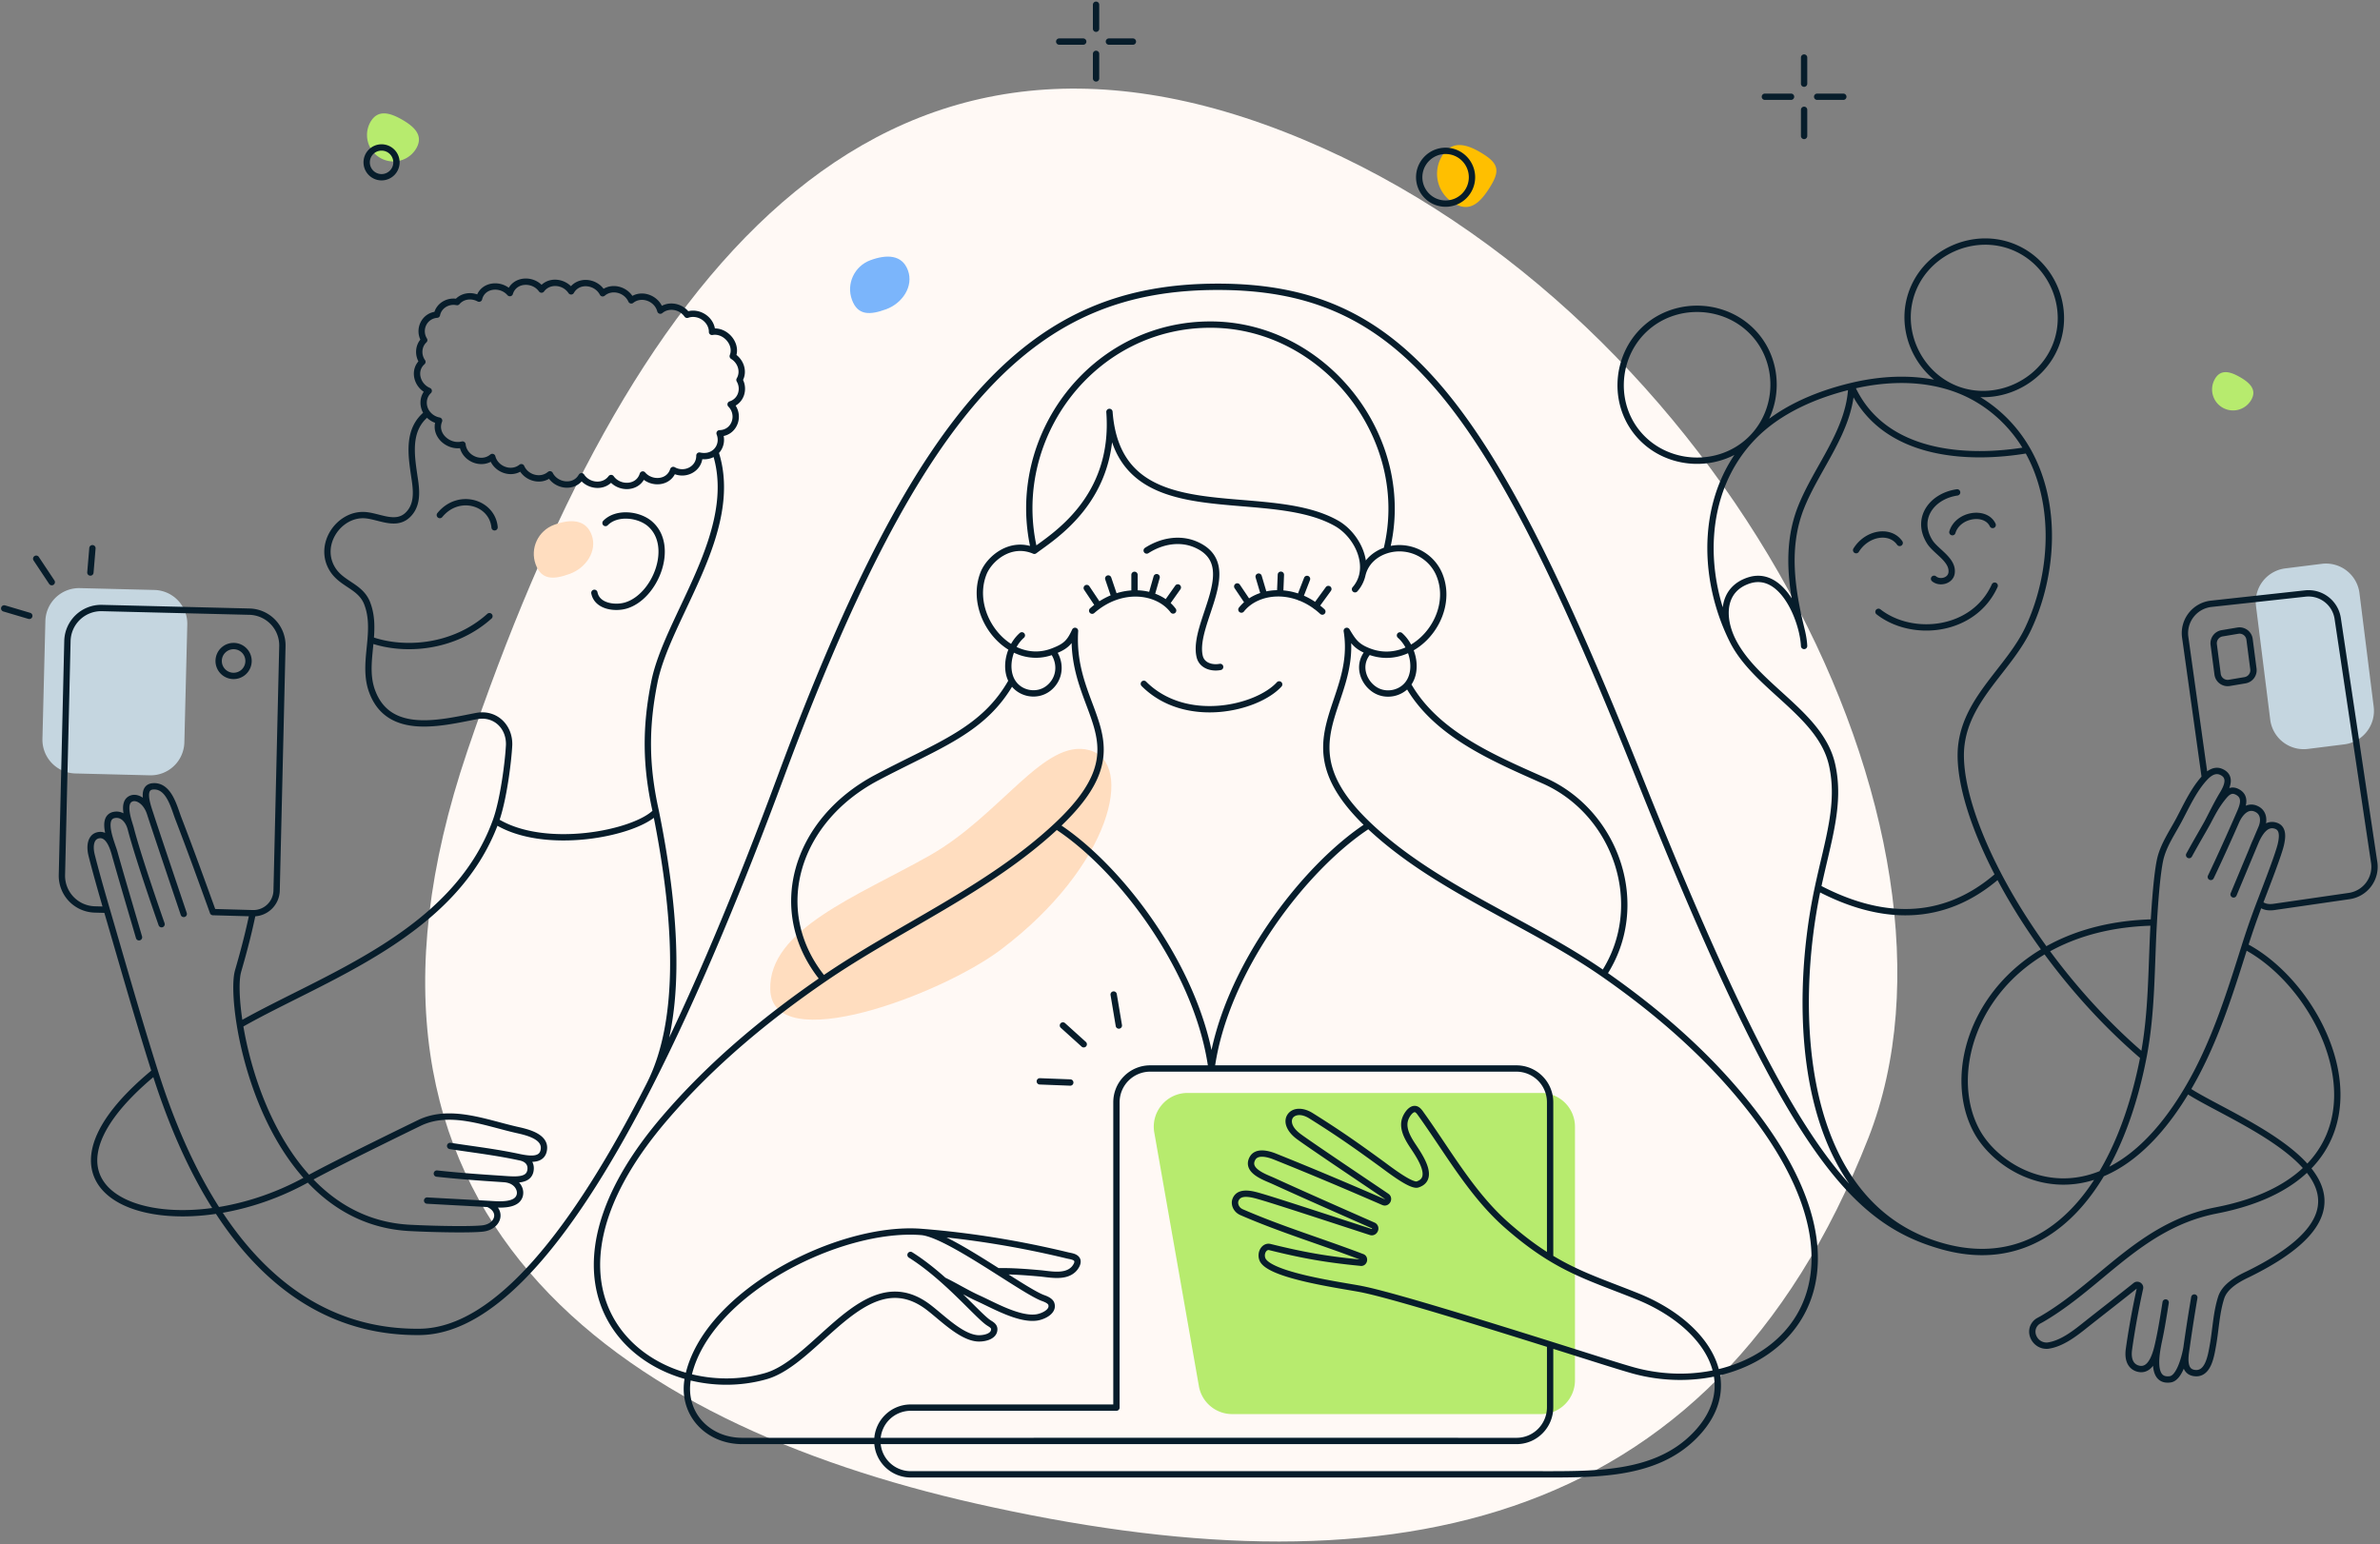 <svg width="564" height="366" fill="none" xmlns="http://www.w3.org/2000/svg"><rect width="100%" height="100%" fill="#808080" stroke="none"/><g clip-path="url(#clip0_6669_554975)"><path d="M308.901 33.088C206.335-9.935 148.249 67.392 110.757 177.968c-37.49 110.576 36.555 159.422 120.522 178.371 95.091 21.46 173.964 8.975 211.47-86.621 28.433-72.468-34.298-194.873-133.848-236.63z" fill="#FFF9F5"/><path d="M352.944 44.571c2.399-3.78 2.418-5.602-1.361-8.002-3.779-2.4-7.374-3.508-9.774.272a8.106 8.106 0 002.498 11.188c3.779 2.4 6.237.321 8.637-3.458z" fill="#FFBF00"/><path d="M210.008 73.283c3.813-1.4 6.543-5.417 5.154-9.2-1.39-3.783-5.07-3.82-8.883-2.42-3.813 1.401-5.777 5.603-4.387 9.386 1.389 3.783 4.304 3.635 8.116 2.234z" fill="#7BB5FB"/><path d="M135.057 135.991c3.813-1.4 6.543-5.417 5.153-9.2-1.389-3.783-5.07-3.82-8.882-2.419-3.813 1.4-5.778 5.602-4.388 9.385 1.39 3.783 4.304 3.635 8.117 2.234zm85.135 66.826c16.99-9.576 27.258-28.002 37.996-25.02 10.739 2.983 5.282 27.421-21.006 47.261-14.21 10.724-54.212 25.679-54.649 9.432-.384-14.243 20.669-22.097 37.659-31.673z" fill="#FFDDBF"/><path d="M10.753 147.18a8 8 0 018.196-7.798l17.635.438a8 8 0 017.799 8.197l-.695 27.931a8 8 0 01-8.196 7.799l-17.635-.439a8 8 0 01-7.799-8.196l.695-27.932zm523.862-3.54a8 8 0 016.944-8.932l8.643-1.083a8 8 0 018.932 6.944l3.37 26.909a8 8 0 01-6.944 8.932l-8.644 1.082a8 8 0 01-8.932-6.944l-3.369-26.908z" fill="#C5D6E0"/><path d="M98.642 35.177c1.731-2.998-.316-5.065-3.313-6.796-2.998-1.73-5.812-2.47-7.543.528a6.268 6.268 0 0010.856 6.268zm274.585 291.955a8 8 0 01-8 8h-73.238a8 8 0 01-7.879-6.614l-10.571-60.103c-.861-4.897 2.907-9.386 7.879-9.386h83.809a8 8 0 018 8v60.103zM533.483 94.785c1.372-2.378-.251-4.017-2.628-5.39-2.377-1.372-4.609-1.958-5.981.42a4.97 4.97 0 108.609 4.97z" fill="#B7EB6E"/><path d="M264.568 333.601v.75a.75.75 0 00.75-.75h-.75zm58.265-197.32l.731.168-.731-.168zm18.334.097l.698-.274-.698.274zm-16.809 17.981l.274-.698-.003-.001-.271.699zm-5.203-4.84l.642-.389a.75.75 0 00-1.382.509l.74-.12zm-74.037-18.982l-.294.69a.75.75 0 00.75-.094l-.456-.596zm-12.054 5.354l.698.274-.698-.274zm16.484 18.467l-.271-.7-.002.001.273.699zm5.203-4.841l.749.048a.75.75 0 00-1.431-.359l.682.311zm161.134 114.67l.597-.454-.597.454zm-258.51 1.002l-.57-.487.57.487zM263.659 97.592a.75.75 0 10-1.495.113l1.495-.113zm53.042 26.421l-.369.653.369-.653zm3.816 15.17a.751.751 0 001.127.99l-1.127-.99zm45.418 45.852l.305-.685-.305.685zm-126.163-23.673l.657-.361-.657.361zm-31.973 22.915l.35.663-.35-.663zm-12.695 47.792l.424.618-.424-.618zm137.155-82.042a.749.749 0 10-.994 1.123l.994-1.123zm-89.618 1.123a.75.75 0 10-.994-1.123l.994 1.123zm44.455 102.079l-.744.101a.75.75 0 001.487 0l-.743-.101zm-15.763-123.39a.75.75 0 00.812 1.262l-.812-1.262zm12.012-.792l.297-.688-.297.688zm5.945 29.751a.748.748 0 00.594-.878.748.748 0 00-.878-.594l.284 1.472zm-17.716 2.716a.751.751 0 00-1.063 1.059l1.063-1.059zm32.105 1.203a.75.75 0 10-1.107-1.012l1.107 1.012zm-51.29 79.76a.75.75 0 00-1.006 1.113l1.006-1.113zm3.927 5.569a.75.75 0 001.005-1.114l-1.005 1.114zM9.205 132.003a.75.75 0 00-1.25.83l1.25-.83zm2.43 6.366a.75.75 0 101.249-.83l-1.25.83zM246.44 255.528a.75.75 0 00-.058 1.499l.058-1.499zm7.16 1.777a.75.75 0 10.058-1.499l-.058 1.499zM6.716 146.672a.75.75 0 10.426-1.438l-.426 1.438zm257.68 96.48a.75.75 0 101.479-.247l-1.479.247zm.254-7.574a.75.75 0 00-1.48.247l1.48-.247zM20.672 135.624a.75.75 0 001.495.125l-1.495-.125zM428.276 13.637a.75.75 0 10-1.5 0h1.5zm-1.5 6.196a.75.75 0 001.5 0h-1.5zm1.5 6.195a.75.75 0 10-1.5 0h1.5zm-1.5 6.196a.75.75 0 001.5 0h-1.5zm-2.347-8.544a.75.75 0 000-1.5v1.5zm-6.196-1.5a.75.75 0 000 1.5v-1.5zm18.587 1.5a.75.75 0 000-1.5v1.5zm-6.196-1.5a.75.75 0 000 1.5v-1.5zM258.326 144.167a.75.75 0 00.99 1.127l-.99-1.127zm19.075.971a.75.75 0 101.201-.899l-1.201.899zm-17.698-1.18a.75.75 0 101.247-.834l-1.247.834zm-1.545-5.012a.75.75 0 10-1.247.834l1.247-.834zm5.26 2.831a.75.75 0 001.421-.481l-1.421.481zm-.079-4.914a.75.75 0 00-1.421.481l1.421-.481zm12.459 5.755a.75.75 0 101.225.866l-1.225-.866zm3.933-2.964a.75.75 0 00-1.225-.866l1.225.866zm-7.615 1.329a.75.75 0 101.442.413l-1.442-.413zm2.701-3.983a.75.75 0 10-1.442-.413l1.442.413zm-6.718 3.642a.75.75 0 101.5 0h-1.5zm1.5-4.405a.75.75 0 10-1.5 0h1.5zm43.257 9.257a.75.75 0 001.016-1.104l-1.016 1.104zm-19.262-1.49a.75.75 0 101.18.927l-1.18-.927zm17.617-.778a.75.75 0 101.212.883l-1.212-.883zm4.171-3.176a.75.75 0 10-1.212-.883l1.212.883zm-8.05 1.269a.75.75 0 101.398.542l-1.398-.542zm3.093-3.825a.75.75 0 10-1.398-.542l1.398.542zm-15.239 5.795a.751.751 0 001.245-.838l-1.245.838zm-1.367-4.72a.75.75 0 10-1.245.837l1.245-.837zm5.029 2.692a.75.75 0 001.439-.425l-1.439.425zm.146-4.799a.75.75 0 10-1.438.425l1.438-.425zm3.611 4.133a.75.75 0 101.499.061l-1.499-.061zm1.678-4.328a.75.75 0 10-1.498-.061l1.498.061zm83.658 170.93l-.279.696.279-.696zm13.697 33.004l.536.525-.536-.525zm-14.674-15.439l.201-.722-.201.722zm-205.538 1.397l-.203-.722.203.722zm206.936-142.12l-.697.278.697-.278zm-203.325.001l.703.261-.703-.261zM99.474 315.657l.008.75-.008-.75zm334.662-134.493l-.731.166.731-.166zm46.578-32.364l-.68-.316.68.316zM464.8 176.505l-.745-.091.745.091zm-4.508 118.856l-.203.722.203-.722zm57.985-37.028l-.645-.383.645.383zm13.837 43.11a.751.751 0 00.657 1.349l-.657-1.349zM410.605 151.812l.671-.336-.671.336zm16.172 1.332a.75.75 0 001.498-.07l-1.498.07zm.167-3.765l-.728.18.728-.18zm-.138-29.149l.697.277-.697-.277zm11.928-28.737l-.176-.729.176.73zm25.163 25.946a.75.75 0 00-.213-1.485l.213 1.485zm-6.594 10.979l-.636.398v.001l.636-.399zm5.173 7.375l-.742-.104-.001.003.743.101zm-3.666.807a.75.75 0 10-.967 1.147l.967-1.147zm-19.608-6.577a.751.751 0 001.278.786l-1.278-.786zm10.363-.918a.75.75 0 101.229-.86l-1.229.86zm12.377-3.167a.751.751 0 001.439.427l-1.439-.427zm9.596-1.196a.75.75 0 001.358-.637l-1.358.637zm-25.907 19.681a.75.75 0 10-.924 1.181l.924-1.181zm27.748-5.323a.75.75 0 00-1.367-.617l1.367.617zm49.708 55.903l.656.364a.12.12 0 01.008-.016l-.664-.348zm3.831-6.203l-.58-.475.58.475zm3.339-1.078l-.361.657.361-.657zm.582 4.817l-.688-.3v.001l.688.299zm-7.606 14.968a.75.75 0 101.353.648l-1.353-.648zm11.686-15.686l.364-.656-.364.656zm.979 4.405l.688.299-.688-.299zm-7.291 15.469a.75.75 0 001.384.578l-1.384-.578zm-16.748-7.778l-.734-.153.734.153zm4.551-9.681l-.663-.351.663.351zm9.959-11.302l-.305.685v.001l.305-.686zm.424 5.155l.639.393.007-.011-.646-.382zm-8.685 14.198a.75.75 0 001.314.725l-1.314-.725zm20.647 12.671l.092.744.016-.002-.108-.742zm1.766-14.887l.732.163v-.001l-.732-.162zm-72.038 68.089l-.658.362h.001l.657-.362zm41.909-49.538l.748.043-.748-.043zm14.75 68.253l-.142-.736.142.736zM322.738 305.54l-.148.736.148-.736zm-23.602-7.164l.707-.248-.707.248zm1.786-2.829l.18-.728-.18.728zm21.469 3.71l.185-.727a.848.848 0 00-.114-.02l-.071.747zm.399-1.35l-.268.701.007.003.261-.704zm-28.571-10.625l-.3.688.3-.688zm-1.398-3.018l.681.314.006-.015-.687-.299zm5.952-.669l.209-.72-.004-.002-.205.722zm26.065 8.387l-.23.714.018.005.212-.719zm.58-1.554l.305-.685-.002-.001-.303.686zm-23.665-10.547l-.312.682.312-.682zm-4.929-5.369l.652.371.001-.003-.653-.368zm5.329-.399l.279-.696-.279.696zm25.699 10.782l-.299.688.003.002.296-.69zm.743-1.356l.425-.618-.004-.003-.421.621zm-20.974-14.292l.457-.594-.457.594zm3.034-4.825l.398-.636-.398.636zm16.765 11.437l.443-.606-.001-.001-.442.607zm8.51 4.852l.23.713-.23-.713zm-1.439-9.628l-.632.403.001.001.631-.404zm-1.445-6.005l.699.271.003-.006-.702-.265zm2.052-2.233l-.103-.743-.008.001.111.742zm1.756 1.346l.61-.436-.001-.002-.609.438zm20.317 26.272l.494-.564h-.001l-.493.564zm-181.25 51.044v.75h.001l-.001-.75zm55.986-33.764l.31-.684h-.001l-.309.684zm13.743 4.493l-.104-.742h-.001l.105.742zm3.506-3.163l-.722.204.002.007.72-.211zm-2.005-1.449l-.257.704.257-.704zm-27.858 1.668l.425-.617-.425.617zm12.123 7.867l-.088.745h.002l.086-.745zm4.196-2.174l.75-.014v-.005l-.75.019zm-1.441-1.568l-.43.614.002.002.428-.616zm-18.002-16.638a.75.75 0 00-.797 1.271l.797-1.271zm30.241 4.996l.069-.746-.002-.001-.067.747zm7.901-.856l-.511-.549.511.549zm.848-2.511l.605-.443-.007-.009-.598.452zm-2.108-.858l-.176.729.008.002.168-.731zm-16.637 3.731l-.402.634.402-.634zM260.49 1.125a.75.75 0 00-1.5 0h1.5zm-1.5 5.684a.75.75 0 001.5 0h-1.5zm1.5 5.956a.75.75 0 00-1.5 0h1.5zm-1.5 5.82a.75.75 0 001.5 0h-1.5zm9.48-7.98a.75.75 0 000-1.5v1.5zm-5.684-1.5a.75.75 0 000 1.5v-1.5zm-6.092 1.5a.75.75 0 000-1.5v1.5zm-5.684-1.5a.75.75 0 000 1.5v-1.5zm267.139 310.309l.74.118.002-.014-.742-.104zm-3.834 7.473l-.111-.741.111.741zm6.423-19.254a.75.75 0 10-1.479-.252l1.479.252zm3.69 11.074l.738.136.001-.005-.739-.131zm1.937-11.19l-.714-.23.714.23zm-18.904-12.788l.429.615-.429-.615zm-23.596 17.887l-.376-.649.376.649zm-1.313.818l.518.542-.518-.542zm2.702 5.48l.055.748.042-.004-.097-.744zm9.298-5.177l-.465-.588-.003.002.468.586zm11.515-9.076l.471.584a.259.259 0 01.017-.015l-.488-.569zm1.065.644l-.731-.168-.001.006.732.162zm-2.621 14.45l.742.104-.742-.104zm9.439-10.965a.75.75 0 00-1.481-.236l1.481.236zm-7.073 15.618l-.145.735.145-.735zm25.902-21.624a.75.75 0 10-.646-1.354l.646 1.354zM173.645 84.418l-.695-.282a.75.75 0 00.305.923l.39-.641zm-5.039-6.504a.75.75 0 10.276 1.474l-.276-1.474zm-5.775-3.303l-.615.43a.75.75 0 00.87.275l-.255-.705zm-6.347-.99l-.726.188a.75.75 0 001.209.385l-.483-.573zm-6.883-2.429l-.686.305a.75.75 0 001.157.279l-.471-.584zm-6.777-1.681l-.667.34a.748.748 0 001.156.228l-.489-.568zm-7.478-.46l-.627.412a.75.75 0 001.28-.043l-.653-.368zm-7.018-.42l-.612.433a.75.75 0 001.218.01l-.606-.442zm-7.503.835l-.571.486a.75.75 0 001.288-.266l-.717-.22zm-7.298 1.315l-.36.658a.748.748 0 001.088-.479l-.728-.18zm-5.206.81l-.152.735a.75.75 0 00.722-.248l-.57-.486zm-4.769 2.99l.057.748a.75.75 0 00.678-.6l-.735-.148zm-3.022 6.025l.515.546a.751.751 0 00.125-.938l-.64.392zm-.43 5.152l.496.563a.752.752 0 00.118-.994l-.614.431zm1.495 6.873l.51.55a.75.75 0 00-.225-1.244l-.285.694zm2.465 7.055l.693.286a.75.75 0 00-.557-1.023l-.136.737zm5.545 5.67l.746-.079a.747.747 0 00-.319-.537.746.746 0 00-.615-.11l.188.726zm7.061 2.946l.725-.189a.75.75 0 00-1.209-.385l.484.574zm6.883 2.428l.685-.304a.75.75 0 00-1.157-.28l.472.584zm6.776 1.682l.668-.342a.752.752 0 00-1.157-.227l.489.569zm7.478.459l.627-.411a.748.748 0 00-1.28.043l.653.368zm7.018.42l.613-.433a.753.753 0 00-1.219-.01l.606.443zm7.503-.835l.571-.485a.747.747 0 00-1.288.266l.717.219zm7.215-1.073l.376-.649a.751.751 0 00-1.091.421l.715.228zm6.954-3.417a.75.75 0 10-1.5.016l1.5-.016zm4.034-5.275l-.018-.75a.75.75 0 00-.676 1.035l.694-.285zm2.609-6.857l-.225-.716a.75.75 0 00-.307 1.244l.532-.528zm2.104-5.796l-.644-.383a.75.75 0 00-.003.763l.647-.38zm-54.594 86.529l.749.038.001-.016-.75-.022zm-7.743-6.861l-.14-.737h-.001l.141.737zm-24.718-5.864l-.704.259.704-.259zM87.04 143.05l-.7.267v.001l.7-.268zm-8.282-8.197l-.641.39v.001l.641-.391zm7.373-12.781l-.014.75.014-.75zm10.481-.018l.517.543-.517-.543zm1.692-8.409l.742-.107v-.001l-.742.108zm57.129 78.765l.735-.148-.003-.017-.732.165zm-.36-30.764l.735.148-.735-.148zm-67.244-10.024l-.747-.063.747.063zm28.646-5.02a.75.75 0 10-1.002-1.116l1.002 1.116zm-12.83-25.001a.75.75 0 001.164.946l-1.164-.946zm12.811 3.439a.75.75 0 001.494-.135l-1.494.135zm26.493-1.606a.75.75 0 001.075 1.046l-1.075-1.046zm11.14.764l.496-.562-.002-.001-.494.563zm-5.752 19.3l-.215-.719-.001.001.216.718zm-6.746-3.139a.75.75 0 10-1.473.285l1.473-.285zm-84.74 102.519l-.741.121.74-.121zm66.397 31.402l-.159.733.013.002.146-.735zm2.459 3.125l-.739-.123v.001l.739.122zm-6.211 2.035l.055-.748h-.002l-.053.748zm-15.889-2.049a.749.749 0 10-.162 1.491l.162-1.491zm19.612 5.669l.739.126-.739-.126zm-7.545 2.269l.045-.748-.045.748zm-14.393-1.544a.75.75 0 10-.086 1.497l.086-1.497zm21.006-16.049l.168-.731-.001-.001-.167.732zm6.617 4.504l-.748-.061v.001l.748.06zm-22.116-1.394a.749.749 0 10-.227 1.483l.227-1.483zm-7.338-4.747l-.322-.678-.005.003.327.675zm14.976 25.042l.09.745h.001l-.091-.745zM73.09 279.347l.368.653-.368-.653zm23.972 11.66l-.04.749.04-.749zm-60.353-37.01l.715-.227-.715.227zm117.224 3.073l-.669-.34.669.34zM35.569 192.788l.714-.229-.714.229zm2.015 26.494a.75.75 0 101.415-.498l-1.415.498zm-6.59-22.873l-.726.188.726-.188zm1.223 25.913a.75.75 0 101.44-.418l-1.44.418zm10.61-5.501a.75.75 0 101.421-.479l-1.42.479zm-6.598-30.457l.061.748h.002l-.063-.748zm6.031 7.583l.7-.27-.7.27zm-20.538 8.761l.727-.183v-.001l-.728.184zm34.69 27.468l.721.209-.72-.209zm3.501-14.499a.75.75 0 00-.041 1.5l.041-1.5zm-32.768-22.55l.121.74-.12-.74zm-4.122 4.898l-.23-.714.23.714zm8.296-8.839l.203.722-.203-.722zm19.149 26.978l-.705.255a.75.75 0 00.684.495l.02-.75zm197.943-53.005l.457.595-.457-.595zm77.613.434l.378-.647-.378.647zm-38.703-86.66l-.009.75.009-.75zm-3.026 78.66l.73-.173-.73.173zm235.504 169.774l-.148.735.148-.735zm19.63-129.629l.265-.702-.265.702zm-86.77-125.107l.724.196-.724-.196zm34.472 11.305l-.696-.28.696.28zm-9.286-23.084l.312-.682-.312.682zm-90.254 43.193l.599-.451-.599.451zm2.683-24.506l-.49-.568.49.568zm25.498 1.628l-.558.5.558-.5zm-1.352 58.4l-.234-.712.234.712zM1.213 143.476a.75.75 0 00-.426 1.439l.426-1.439zm21.436-13.462a.75.75 0 10-1.494-.126l1.494.126zm510.44 21.506l-.744.096.744-.096zm-2.778-2.058l.124.739-.124-.739zm-5.714 3.304l.744-.097-.744.097zm-6.756-1.743l-.742.104.742-.104zm6.172-7.927l-.081-.746.081.746zm22.283-2.437l-.081-.746.081.746zm7.684 5.924l.742-.111-.742.111zm-494.864-1.622l-.018.75.018-.75zm503.505 59.434l.741-.11-.741.11zm-5.92 7.963l.108.742-.108-.742zm-24.684-51.145l-.125-.74.125.74zm1.982-2.675l-.744.096.744-.096zM207.162 341.507a.75.75 0 001.5 0h-1.5zm321.129-179.668l-.125-.739.125.739zm-2.778-2.056l-.743.097.743-.097zM359.37 341.505l-.001.75.001-.75zM14.671 207.351l-.75-.018.75.018zm7.785 8.186l-.02.749.02-.749zm1.718-71.439l.019-.75-.019.75zm41.377 66.955l-.75-.018.75.018zm-5.659 5.374l.021-.75-.02.75zm280.577-79.774c1.828 4.648.345 9.867-2.896 13.466-3.234 3.59-8.096 5.438-12.941 3.542l-.547 1.397c5.561 2.176 11.057.001 14.602-3.935 3.538-3.928 5.256-9.735 3.178-15.019l-1.396.549zm-15.84 17.007c-1.389-.538-2.21-1.072-2.863-1.732-.673-.682-1.201-1.529-1.969-2.798l-1.283.777c.749 1.237 1.365 2.245 2.185 3.075.841.851 1.862 1.485 3.388 2.077l.542-1.399zm-79.216-23.813c-3.107-1.327-6.032-.792-8.332.521-2.274 1.298-3.979 3.376-4.715 5.248l1.396.549c.607-1.542 2.074-3.36 4.063-4.495 1.964-1.12 4.395-1.556 6.999-.443l.589-1.38zm-13.047 5.769c-2.074 5.275-.447 11.197 3.002 15.246 3.458 4.06 8.876 6.377 14.453 4.194l-.546-1.397c-4.83 1.891-9.606-.06-12.765-3.769-3.168-3.72-4.579-9.068-2.748-13.725l-1.396-.549zm17.453 19.441c1.481-.574 2.565-1.113 3.445-1.924.884-.814 1.506-1.849 2.17-3.305l-1.365-.622c-.634 1.391-1.156 2.211-1.821 2.823-.668.616-1.536 1.073-2.971 1.629l.542 1.399zm83.123 7.48c3.371 6.029 8.544 10.482 14.355 14.093 5.804 3.607 12.299 6.406 18.333 9.09l.61-1.37c-6.068-2.699-12.455-5.454-18.151-8.994-5.69-3.536-10.635-7.823-13.838-13.551l-1.309.732zm-93.825-1.541c-3.208 5.737-7.382 9.421-12.621 12.653-5.292 3.265-11.551 6.006-19.047 9.964l.7 1.327c7.355-3.883 13.796-6.721 19.134-10.014 5.391-3.325 9.778-7.178 13.143-13.198l-1.309-.732zm6.457-29.863c4.237-3.24 19.687-12.348 18.085-33.541l-1.495.113c1.531 20.262-13.128 28.893-17.501 32.236l.911 1.192zm78.347 63.826c-7.758 5.027-16.352 13.739-23.398 24.081-7.047 10.343-12.589 22.382-14.171 34.089l1.487.201c1.541-11.405 6.961-23.226 13.923-33.445 6.963-10.22 15.423-18.773 22.975-23.667l-.816-1.259zm-73.976 1.433c7.55 4.893 15.886 13.401 22.726 23.576 6.84 10.174 12.14 21.953 13.681 33.362l1.487-.201c-1.581-11.703-6.998-23.697-13.923-33.998-6.923-10.299-15.396-18.969-23.155-23.997l-.816 1.258zm22.2-65.291c3.583-2.304 7.616-2.783 10.903-1.365l.594-1.377c-3.827-1.651-8.387-1.042-12.309 1.48l.812 1.262zm-1.634 31.472c5.155 5.173 12.115 6.672 18.394 6.171 6.248-.497 11.997-2.989 14.774-6.027l-1.107-1.012c-2.439 2.668-7.775 5.065-13.787 5.544-5.98.477-12.454-.961-17.211-5.735l-1.063 1.059zm-19.128 81.017l4.933 4.456 1.005-1.114-4.932-4.455-1.006 1.113zM7.956 132.833l3.678 5.536 1.25-.83-3.68-5.536-1.248.83zm238.427 124.194l7.218.278.058-1.499-7.218-.278-.058 1.499zm19.492-14.122l-1.225-7.327-1.48.247 1.226 7.327 1.479-.247zM426.776 13.637v6.196h1.5v-6.196h-1.5zm0 12.391v6.196h1.5v-6.196h-1.5zm-2.347-3.848h-6.196v1.5h6.196v-1.5zm12.391 0h-6.196v1.5h6.196v-1.5zM259.316 145.294c6.567-5.774 14.79-4.558 18.085-.156l1.201-.899c-3.93-5.25-13.2-6.294-20.276-.072l.99 1.127zm1.634-2.17l-2.792-4.178-1.247.834 2.792 4.178 1.247-.834zm3.889-1.828l-1.5-4.433-1.421.481 1.5 4.433 1.421-.481zm12.184 2.188l2.708-3.83-1.225-.866-2.708 3.83 1.225.866zm-3.465-2.088l1.259-4.396-1.442-.413-1.259 4.396 1.442.413zm-3.959-.754v-4.405h-1.5v4.405h1.5zm44.273 3.748c-6.932-6.382-16.227-5.544-20.278-.386l1.18.927c3.398-4.327 11.651-5.359 18.082.563l1.016-1.104zm-1.449-.281l2.959-4.059-1.212-.883-2.959 4.059 1.212.883zm-3.693-2.248l1.695-4.367-1.398-.542-1.695 4.367 1.398.542zm-12.299.59l-2.612-3.882-1.245.837 2.612 3.883 1.245-.838zm3.856-1.615l-1.293-4.374-1.438.425 1.292 4.374 1.439-.425zm3.817-.18l.179-4.389-1.498-.061-.18 4.389 1.499.061zm83.558 167.237c8.01 3.212 14.27 8.281 17.065 13.956 1.391 2.826 1.923 5.796 1.404 8.783-.519 2.988-2.099 6.051-5.029 9.045l1.072 1.049c3.102-3.169 4.855-6.498 5.435-9.837.58-3.341-.024-6.631-1.537-9.702-3.013-6.119-9.634-11.391-17.852-14.687l-.558 1.393zm13.44 31.783c-4.603 4.7-10.424 6.955-16.917 8.029-6.514 1.077-13.627.957-20.8.957v1.5c7.118 0 14.38.125 21.044-.977 6.684-1.106 12.845-3.456 17.745-8.459l-1.072-1.05zm14.187-75.035c16.834 22.115 16.64 38.883 9.077 49.086-7.618 10.279-22.96 14.275-37.201 10.313l-.402 1.445c14.68 4.084 30.731.034 38.809-10.865 8.133-10.974 7.939-28.517-9.09-50.887l-1.193.908zm64.745-116.157c-2.181 4.688-5.729 8.706-9.03 13.103-3.266 4.351-6.236 9.019-6.949 14.827l1.489.183c.663-5.397 3.425-9.799 6.66-14.109 3.2-4.263 6.921-8.495 9.19-13.371l-1.36-.633zm37.824 110.472c2.851 1.916 7.863 4.365 12.945 7.187 5.142 2.855 10.427 6.126 14.045 9.763 3.622 3.641 5.413 7.473 4.024 11.543-1.423 4.17-6.258 8.882-16.758 13.994l.657 1.349c10.558-5.141 15.89-10.081 17.521-14.859 1.664-4.878-.605-9.29-4.381-13.085-3.779-3.799-9.229-7.156-14.38-10.016-5.212-2.894-10.052-5.249-12.836-7.121l-.837 1.245zM427.672 149.2c-2.38-9.659-3.823-19.504-.169-28.693l-1.394-.554c-3.84 9.657-2.284 19.906.107 29.606l1.456-.359zm-.169-28.693c1.867-4.696 4.703-9.121 7.21-13.869 2.479-4.696 4.585-9.632 4.77-15.12l-1.499-.05c-.174 5.138-2.146 9.826-4.598 14.47-2.424 4.592-5.372 9.223-7.277 14.015l1.394.554zm10.545-28.71c3.831 8.632 11.002 13.137 18.921 15.175 7.899 2.032 16.589 1.627 23.616.427l-.252-1.478c-6.909 1.179-15.368 1.559-22.99-.402-7.603-1.956-14.326-6.225-17.924-14.33l-1.371.609zm18.619 37.02c.413.657 1.002 1.264 1.595 1.827.624.593 1.218 1.106 1.799 1.688 1.158 1.16 1.836 2.196 1.673 3.357l1.485.209c.272-1.937-.918-3.445-2.097-4.626-.587-.588-1.279-1.195-1.827-1.716-.58-.55-1.051-1.05-1.357-1.537l-1.271.798zm-16.187 1.992c1.165-1.896 2.988-3.022 4.749-3.312 1.758-.289 3.387.254 4.336 1.608l1.229-.86c-1.349-1.925-3.611-2.59-5.809-2.228-2.195.361-4.393 1.745-5.783 4.006l1.278.786zm22.901-4.444c.53-1.79 2.212-2.964 4.032-3.274 1.839-.312 3.488.294 4.125 1.651l1.358-.637c-1.035-2.204-3.531-2.867-5.735-2.492-2.224.378-4.484 1.848-5.219 4.325l1.439.427zm-18.674 19.239c4.168 3.259 10.027 4.498 15.475 3.511 5.465-.99 10.588-4.234 13.197-10.015l-1.367-.617c-2.373 5.259-7.034 8.239-12.097 9.156-5.079.92-10.492-.251-14.284-3.216l-.924 1.181zm79.044 49.747c1.296-2.469 2.107-4.072 3.748-6.076l-1.161-.95c-1.752 2.14-2.629 3.878-3.915 6.329l1.328.697zm3.748-6.076c.445-.544.819-.89 1.18-1.045.299-.127.663-.156 1.217.149l.723-1.315c-.904-.497-1.752-.545-2.53-.213-.715.306-1.282.9-1.751 1.474l1.161.95zm2.397-.896c.397.218.618.457.746.687.129.233.189.507.184.834-.01.688-.305 1.491-.675 2.339l1.375.6c.366-.839.784-1.893.8-2.916.008-.528-.089-1.074-.372-1.584-.285-.513-.729-.941-1.335-1.275l-.723 1.315zm4.659 4.098c.604.335.892.848.978 1.454.09.633-.046 1.36-.323 1.996l1.376.598c.358-.824.571-1.833.432-2.805-.142-.999-.66-1.958-1.735-2.555l-.728 1.312zm-21.962 11.592c.342-1.648 1.029-3.215 1.855-4.782.413-.783.856-1.556 1.304-2.339.447-.778.899-1.567 1.32-2.361l-1.325-.702c-.407.768-.847 1.534-1.296 2.317-.447.78-.902 1.576-1.329 2.386-.854 1.618-1.614 3.329-1.997 5.176l1.468.305zm13.471-20.449c.503.223.764.481.903.717.14.238.197.525.169.879-.058.749-.481 1.634-.988 2.491l1.291.764c.513-.867 1.105-2.013 1.193-3.138.045-.583-.042-1.193-.371-1.755-.33-.563-.863-1.007-1.587-1.329l-.61 1.371zm.091 4.076c-1.307 2.121-2.593 4.789-3.732 6.958l1.328.697c1.176-2.241 2.41-4.805 3.681-6.869l-1.277-.786zm-3.723 6.942c-.675 1.213-1.188 2.096-1.819 3.195a283.979 283.979 0 00-2.505 4.454l1.314.725a267.52 267.52 0 012.492-4.432c.627-1.093 1.148-1.989 1.829-3.213l-1.311-.729zm16.231 19.576c-1.12.138-1.977-.039-2.69-.664l-.988 1.129c1.136.994 2.473 1.195 3.862 1.023l-.184-1.488zm-69.523 53.585c-9.042-16.437 3.515-47.654 41.267-48.427l-.031-1.5c-38.597.791-52.266 32.988-42.551 50.65l1.315-.723zm62.471-42.899c10.446 5.438 20.035 18.671 21.364 31.579.661 6.423-.725 12.726-5.027 17.964-4.308 5.245-11.612 9.508-22.948 11.696l.284 1.473c11.564-2.233 19.228-6.623 23.823-12.217 4.601-5.602 6.055-12.325 5.36-19.07-1.382-13.427-11.285-27.093-22.163-32.755l-.693 1.33zm-231.768 73.228c-.192-.548-.093-1.093.139-1.456.233-.362.519-.456.76-.397l.36-1.456c-1.029-.254-1.904.298-2.383 1.044-.478.747-.638 1.773-.291 2.761l1.415-.496zm-5.325-11.533c-1.039-.453-1.259-1.491-1.016-2.017l-1.362-.629c-.625 1.354.034 3.26 1.779 4.021l.599-1.375zm-1.01-2.032c.297-.68.936-.944 1.976-.899 1.044.045 2.19.399 3.085.653l.409-1.444c-.821-.232-2.168-.654-3.43-.708-1.266-.055-2.744.259-3.415 1.799l1.375.599zm5.057-.248c4.317 1.249 20.871 6.714 26.043 8.381l.46-1.428c-5.133-1.654-21.741-7.137-26.086-8.393l-.417 1.44zm3.499-5.117c-1.042-.475-2.563-1.017-3.69-1.823-.553-.395-.912-.79-1.068-1.174-.137-.339-.153-.751.17-1.318l-1.304-.743c-.524.92-.585 1.814-.255 2.626.311.765.933 1.363 1.585 1.83 1.284.917 3.074 1.572 3.939 1.967l.623-1.365zm-4.587-4.318c.284-.503.805-.744 1.632-.734.838.011 1.834.291 2.766.663l.557-1.392c-.999-.4-2.196-.756-3.304-.77-1.12-.015-2.298.329-2.957 1.496l1.306.737zm31.539 8.038c-3.528-2.393-18.835-12.648-20.938-14.265l-.914 1.189c2.15 1.653 17.536 11.96 21.01 14.317l.842-1.241zm-18.759-17.861c6.744 4.225 10.771 7.082 16.722 11.409l.883-1.214c-5.965-4.336-10.023-7.216-16.809-11.466l-.796 1.271zm25.903 16.367c1.334-.429 2.117-1.255 2.372-2.351.237-1.019-.015-2.143-.406-3.166-.783-2.046-2.34-4.194-3.004-5.229l-1.262.809c.742 1.158 2.155 3.099 2.865 4.956.356.929.481 1.71.346 2.29-.117.502-.454.968-1.371 1.264l.46 1.427zm-2.412-16.081c.126-.334.366-.785.669-1.157.322-.396.607-.571.792-.599l-.222-1.484c-.749.112-1.338.651-1.733 1.135a5.963 5.963 0 00-.91 1.575l1.404.53zm1.453-1.755c.079-.011.197.006.407.213.226.221.401.5.637.828l1.218-.876c-.166-.23-.457-.682-.804-1.022-.362-.355-.921-.732-1.664-.629l.206 1.486zm-34.459 32.687c7.83 1.935 13.37 2.939 21.577 3.729l.143-1.494c-8.126-.781-13.594-1.772-21.36-3.691l-.36 1.456zm22.143 8.53c-2.238-.449-7.679-1.231-12.877-2.422-2.582-.592-5.039-1.273-6.924-2.039-.943-.383-1.716-.778-2.282-1.176-.579-.407-.862-.763-.959-1.04l-1.415.496c.249.71.829 1.291 1.511 1.771.695.489 1.583.933 2.58 1.339 1.997.812 4.547 1.513 7.154 2.111 5.18 1.187 10.848 2.015 12.917 2.431l.295-1.471zm-91.287 3.621c1.711.775 4.197 2.087 6.676 3.086 2.481 1 5.188 1.791 7.481 1.467l-.21-1.485c-1.87.264-4.253-.383-6.711-1.374-2.461-.991-4.765-2.221-6.617-3.061l-.619 1.367zm18.279.443c-.189-.671-.732-1.101-1.172-1.365-.459-.276-.968-.465-1.298-.585l-.513 1.409c.333.122.717.268 1.039.462.342.205.47.379.501.487l1.443-.408zm-31.009 1.041c.773.533 1.648 1.249 2.613 2.055.955.798 1.993 1.678 3.06 2.502 2.106 1.627 4.476 3.164 6.787 3.437l.176-1.489c-1.86-.22-3.939-1.507-6.046-3.135-1.038-.802-2.048-1.658-3.016-2.466-.959-.801-1.884-1.561-2.724-2.139l-.85 1.235zm17.494 5.056c-.018-.703-.407-1.178-.776-1.49a5.209 5.209 0 00-.544-.39c-.182-.116-.314-.195-.444-.286l-.855 1.233c.161.111.352.228.491.317.155.099.281.185.384.272.2.17.242.278.244.382l1.5-.038zm9.98-12.444c1.131.104 2.718.369 4.183.36 1.49-.008 3.089-.288 4.297-1.414l-1.022-1.098c-.799.745-1.934 1.005-3.284 1.012-1.374.008-2.733-.234-4.037-.353l-.137 1.493zm8.48-1.054a4.671 4.671 0 001.018-1.4c.249-.547.451-1.382-.076-2.103l-1.211.885c.038.053.098.211-.078.596a3.18 3.18 0 01-.675.924l1.022 1.098zm.935-3.512c-.369-.49-.908-.725-1.346-.861-.415-.129-.933-.216-1.191-.276l-.337 1.462c.421.097.729.137 1.084.247.332.103.507.217.593.331l1.197-.903zm-19.333 4.075c3.393-.045 6.496.186 9.92.491l.133-1.494c-3.434-.305-6.6-.543-10.073-.496l.02 1.499zM258.99 1.125V6.81h1.5V1.125h-1.5zm0 11.64v5.82h1.5v-5.82h-1.5zm9.48-3.66h-5.684v1.5h5.684v-1.5zm-11.776 0h-5.684v1.5h5.684v-1.5zm91.379 32.9a5.504 5.504 0 01-5.504 5.503v1.5a7.004 7.004 0 007.004-7.004h-1.5zm-5.504 5.503a5.504 5.504 0 01-5.504-5.504h-1.5a7.003 7.003 0 007.004 7.004v-1.5zm-5.504-5.504a5.504 5.504 0 015.504-5.504V35a7.004 7.004 0 00-7.004 7.004h1.5zm5.504-5.504a5.505 5.505 0 015.504 5.504h1.5A7.004 7.004 0 00342.569 35v1.5zm-249.37 1.976a2.778 2.778 0 01-2.778 2.778v1.5a4.278 4.278 0 004.278-4.278h-1.5zm-2.778 2.778a2.778 2.778 0 01-2.778-2.778h-1.5a4.278 4.278 0 004.278 4.278v-1.5zm-2.778-2.778a2.778 2.778 0 012.778-2.778v-1.5a4.278 4.278 0 00-4.278 4.278h1.5zm2.778-2.778a2.778 2.778 0 012.778 2.778h1.5a4.278 4.278 0 00-4.278-4.278v1.5zm426.987 283.599c-.113.712-.477 2.438-1.089 4.011-.307.789-.662 1.501-1.054 2.024-.402.536-.764.769-1.061.814l.223 1.483c.869-.131 1.54-.733 2.038-1.397.508-.677.921-1.531 1.252-2.38.662-1.701 1.048-3.537 1.172-4.32l-1.481-.235zm-3.204 6.849c-.989.148-1.507-.111-1.824-.476-.364-.421-.59-1.125-.664-2.084-.148-1.907.336-4.296.651-5.824l-1.469-.302c-.305 1.48-.844 4.085-.678 6.242.083 1.073.348 2.168 1.027 2.95.727.838 1.804 1.184 3.18.977l-.223-1.483zm5.055-18.765a406.994 406.994 0 00-1.853 11.93l1.485.207a409.342 409.342 0 011.847-11.885l-1.479-.252zm-12.226-13.268c-4.084 2.844-7.866 6.097-11.66 9.225-3.808 3.14-7.641 6.167-11.884 8.629l.752 1.298c4.357-2.529 8.271-5.624 12.086-8.769 3.829-3.157 7.544-6.353 11.563-9.152l-.857-1.231zm-23.544 17.854c-.117.068-.23.128-.346.19-.113.06-.237.125-.355.192a3.662 3.662 0 00-.754.543l1.036 1.084c.125-.119.265-.213.454-.32.098-.055.2-.109.323-.174.119-.063.252-.135.394-.217l-.752-1.298zm1.862 7.691c1.865-.245 3.638-1.075 5.249-2.078 1.613-1.003 3.115-2.214 4.421-3.257l-.937-1.172c-1.32 1.056-2.752 2.208-4.276 3.156-1.524.949-3.088 1.658-4.652 1.864l.195 1.487zm9.667-5.333c3.265-2.586 8.491-6.639 11.52-9.08l-.942-1.168c-3.026 2.439-8.218 6.465-11.509 9.072l.931 1.176zm11.382-9.182c-1.023 4.623-1.983 9.851-2.632 14.508l1.485.208c.644-4.615 1.596-9.804 2.611-14.392l-1.464-.324zm-24.366 7.749c-1.355 1.296-1.441 3.089-.748 4.478.689 1.382 2.176 2.429 4.023 2.292l-.111-1.496c-1.176.087-2.123-.569-2.57-1.466-.444-.889-.369-1.947.442-2.724l-1.036-1.084zm21.734 6.759c-.228 1.632-.015 2.912.56 3.852.582.952 1.477 1.457 2.404 1.64l.291-1.471c-.585-.116-1.086-.414-1.416-.952-.336-.551-.551-1.448-.354-2.861l-1.485-.208zm2.964 5.492c1.042.207 1.935-.059 2.657-.612.693-.533 1.203-1.309 1.587-2.109.766-1.596 1.154-3.554 1.39-4.654l-1.467-.314c-.247 1.153-.602 2.917-1.275 4.318-.335.699-.719 1.239-1.149 1.569-.401.308-.86.448-1.452.331l-.291 1.471zM525 286.139c-6.675 1.288-12.472 4.145-17.968 7.975l.858 1.23c5.374-3.744 10.977-6.494 17.394-7.732l-.284-1.473zm2.078 21.608c.34-1.054 1.102-1.987 2.138-2.823 1.035-.835 2.298-1.537 3.563-2.14l-.646-1.354c-1.309.625-2.692 1.385-3.859 2.326-1.165.94-2.162 2.099-2.623 3.531l1.427.46zM169.493 78.673l.001-.01v-.001c-.728-.772-1.5-.044-1.5-.044 0 .002 0 0 0 0v.022s.771-.727 1.499.044c0-.001 0 0 0 0v-.012l-1.499-.043v.011c.728.772 1.499.044 1.499.044 0-.002 0 .001 0 0v-.011l.001-.011s-.772.728-1.5-.044c0 .002 0 0 0 0v.012l1.499.043zm-3 29.322v-.011s0 .001 0 0c-.728-.771-1.499-.043-1.499-.043 0 .001 0-.001 0 0v.011l-.001.011s.772-.728 1.5.043c0-.001 0 .001 0 0v-.011l-1.499-.043-.001.009v.002c.729.771 1.5.043 1.5.043 0-.001 0 .001 0 0v-.022s-.771.728-1.499-.043c0 .001 0-.001 0 0v.011l1.499.043zm-45.097 68.594c.138-4.804-3.673-8.566-8.633-7.62l.281 1.474c3.914-.747 6.966 2.148 6.853 6.102l1.499.044zm-8.634-7.62c-4.223.807-9.289 1.991-13.81 1.676-2.242-.157-4.294-.682-6.008-1.771-1.702-1.082-3.12-2.752-4.055-5.291l-1.408.518c1.04 2.823 2.657 4.767 4.659 6.038 1.989 1.265 4.307 1.834 6.708 2.002 4.768.333 10.087-.913 14.196-1.698l-.282-1.474zM87.74 142.782c-.889-2.328-2.575-3.565-4.178-4.639-1.635-1.095-3.141-2.005-4.164-3.68l-1.28.781c1.23 2.016 3.066 3.112 4.61 4.146 1.574 1.055 2.902 2.07 3.611 3.927l1.401-.535zm-8.341-8.318c-1.57-2.584-1.266-5.502.144-7.796 1.419-2.308 3.903-3.894 6.574-3.846l.027-1.5c-3.29-.059-6.232 1.882-7.879 4.56-1.655 2.692-2.056 6.219-.148 9.361l1.282-.779zm6.719-11.642c.764.013 1.592.179 2.495.398.874.213 1.849.486 2.787.661 1.902.356 3.98.38 5.729-1.284l-1.034-1.087c-1.22 1.16-2.676 1.223-4.42.897-.885-.166-1.76-.414-2.708-.644-.918-.224-1.882-.424-2.823-.441l-.026 1.5zm11.011-.225c2.658-2.534 2.34-6.135 1.917-9.059l-1.484.214c.433 2.996.57 5.815-1.468 7.759l1.035 1.086zm22.768 53.932c-.196 3.89-1.324 12.912-3.107 17.822l1.41.512c1.859-5.12 2.997-14.318 3.195-18.258l-1.498-.076zm36.268 15.716c-2.403-10.66-2.508-19.737-.357-30.451l-1.47-.295c-2.193 10.92-2.085 20.21.364 31.076l1.463-.33zm-68.587-39.916c8.207 2.909 20.248 2.032 28.897-5.727l-1.002-1.116c-8.181 7.339-19.625 8.183-27.394 5.429l-.5 1.414zm17.231-29.782c2.027-2.496 4.834-3.162 7.182-2.565 2.359.599 4.229 2.456 4.465 5.058l1.494-.135c-.302-3.322-2.703-5.643-5.59-6.377-2.897-.736-6.309.111-8.715 3.073l1.164.946zm39.215 1.933c1.112-1.144 2.847-1.646 4.694-1.552 1.845.093 3.672.777 4.876 1.834l.989-1.127c-1.498-1.315-3.664-2.098-5.789-2.205-2.124-.108-4.339.455-5.845 2.004l1.075 1.046zm4.097 18.3c-1.171.352-2.734.405-4.049.008-1.302-.392-2.239-1.175-2.481-2.429l-1.473.285c.383 1.98 1.887 3.087 3.52 3.58 1.62.489 3.485.423 4.915-.008l-.432-1.436zm-90.9 100.75c4.964-2.83 10.61-5.573 16.482-8.538 5.86-2.958 11.93-6.129 17.687-9.792 11.512-7.325 21.845-16.664 26.81-30.337l-1.41-.512c-4.804 13.228-14.822 22.34-26.205 29.584-5.69 3.621-11.704 6.763-17.558 9.718-5.841 2.949-11.541 5.719-16.548 8.574l.743 1.303zm59.876-48.288c5.96 3.735 14.401 4.461 21.896 3.647 3.762-.409 7.327-1.21 10.278-2.241 2.926-1.023 5.334-2.302 6.702-3.717l-1.079-1.042c-1.122 1.16-3.263 2.345-6.118 3.343-2.832.99-6.284 1.768-9.945 2.165-7.354.799-15.393.048-20.938-3.426l-.796 1.271zm6.005 79.773c.721.143 1.233.43 1.534.787.285.337.443.808.332 1.48l1.479.246c.175-1.055-.064-1.982-.665-2.694-.584-.691-1.445-1.103-2.388-1.29l-.292 1.471zm1.866 2.268c-.073.439-.244.715-.466.91-.236.206-.583.366-1.071.47-1.002.213-2.344.141-3.88.029l-.11 1.496c1.485.109 3.052.208 4.302-.058.638-.135 1.253-.377 1.747-.809.507-.444.833-1.044.957-1.793l-1.479-.245zm-5.419 1.409c-2.579-.184-9.038-.552-15.942-1.301l-.162 1.491c6.94.754 13.443 1.124 15.997 1.306l.107-1.496zm-.108 1.496c2.43.178 3.194 1.829 3.038 2.747l1.479.251c.329-1.941-1.255-4.264-4.407-4.494l-.11 1.496zm-3.722 4.393c-4.061-.24-10.195-.554-14.438-.796l-.086 1.497c4.269.244 10.366.555 14.435.796l.089-1.497zm6.4-16.114c1.04.239 2.661.566 4.005 1.201 1.373.649 2.118 1.449 2.032 2.511l1.495.121c.167-2.06-1.391-3.281-2.886-3.988-1.526-.721-3.339-1.084-4.31-1.307l-.336 1.462zm6.037 3.713c-.046.575-.217.914-.416 1.128-.204.218-.504.377-.932.467-.895.186-2.112.027-3.414-.231l-.292 1.471c1.285.255 2.783.485 4.013.228.634-.133 1.249-.404 1.722-.912.478-.513.748-1.197.814-2.031l-1.495-.12zm-4.749 1.367c-5.679-1.231-10.938-1.833-16.619-2.701l-.227 1.483c5.75.878 10.91 1.466 16.528 2.684l.318-1.466zm-23.635-6.771c3.416-1.625 7.135-1.649 10.964-1.028 1.913.31 3.836.777 5.747 1.276 1.9.495 3.808 1.025 5.637 1.443l.334-1.463c-1.8-.41-3.659-.928-5.592-1.432-1.922-.501-3.901-.983-5.886-1.305-3.969-.643-8.04-.657-11.848 1.154l.644 1.355zm-.322-.677l-.328-.675-.003.002-.011.005-.044.021-.173.084-.66.321-2.399 1.17c-2.01.983-4.753 2.328-7.68 3.777-5.846 2.894-12.456 6.216-15.43 7.889l.736 1.307c2.931-1.649 9.5-4.952 15.359-7.851 2.925-1.448 5.665-2.792 7.674-3.774l2.397-1.169.659-.321.172-.083.044-.022.01-.005.004-.001v-.001l-.327-.674zm14.887 24.298c-1.323.159-4.183.203-7.474.166a249.9 249.9 0 01-9.761-.305l-.08 1.498c2.873.152 6.534.269 9.824.307 3.271.037 6.232-.004 7.67-.177l-.179-1.489zm-56.19-133.746a2.789 2.789 0 01-2.79 2.789v1.5a4.29 4.29 0 004.29-4.289h-1.5zm-2.79 2.789a2.789 2.789 0 01-2.79-2.789h-1.5a4.289 4.289 0 004.29 4.289v-1.5zm-2.79-2.789a2.79 2.79 0 012.79-2.789v-1.5a4.289 4.289 0 00-4.29 4.289h1.5zm2.79-2.789a2.79 2.79 0 012.79 2.789h1.5a4.289 4.289 0 00-4.29-4.289v1.5zm17.365 124.831c-7.942 4.469-16.418 6.993-24.092 7.802-7.69.811-14.503-.106-19.156-2.44-2.32-1.163-4.074-2.664-5.154-4.447-1.074-1.773-1.512-3.873-1.13-6.309.77-4.919 4.894-11.241 13.996-18.723l-.953-1.159c-9.183 7.55-13.668 14.173-14.526 19.65-.432 2.763.062 5.224 1.33 7.318 1.262 2.083 3.26 3.755 5.765 5.011 4.996 2.506 12.126 3.42 19.985 2.591 7.873-.83 16.548-3.416 24.67-7.987l-.735-1.307zm81.879-21.282c7.536-14.794 7.116-37.61 1.567-65.149l-1.47.296c5.542 27.508 5.852 49.871-1.434 64.172l1.337.681zm-111.063-40.83l.71-.24-.001-.003c0-.003-.002-.006-.004-.011l-.014-.043a2846.4 2846.4 0 00-.272-.806l-.78-2.31c-.65-1.928-1.53-4.54-2.448-7.272-1.838-5.468-3.828-11.41-4.446-13.337l-1.428.458c.622 1.94 2.616 7.895 4.452 13.357.919 2.733 1.799 5.344 2.45 7.273l.779 2.311a2846.4 2846.4 0 01.272.806l.014.043.004.011v.003h.001l.71-.24zm-7.255-24.023c-.328-1.02-.837-2.465-.94-3.69-.052-.614.011-1.053.155-1.325.111-.208.304-.391.792-.431l-.122-1.495c-.936.076-1.616.511-1.995 1.223-.345.65-.386 1.436-.325 2.155.122 1.44.707 3.09 1.007 4.022l1.428-.459zm22.875 23.716c-.885 4.229-1.861 8.161-3.466 13.693l1.441.418c1.613-5.564 2.6-9.533 3.493-13.804l-1.468-.307zm49.314-145.417c-2.452-.505-5.121.934-5.655 3.575l1.47.298c.348-1.72 2.131-2.765 3.882-2.404l.303-1.469zm5.414-.734c-1.961-1.074-4.569-.857-6.136.982l1.141.973c1.034-1.213 2.834-1.428 4.276-.64l.719-1.315zm7.511-1.143c-1.209-1.422-3.088-2.019-4.783-1.78-1.72.243-3.313 1.363-3.816 3.401l1.457.359c.334-1.358 1.363-2.104 2.569-2.274 1.231-.174 2.583.27 3.43 1.266l1.143-.972zm7.544-.781c-1.112-1.573-2.994-2.312-4.738-2.177-1.768.136-3.469 1.182-4.095 3.224l1.434.44c.419-1.365 1.526-2.072 2.776-2.169 1.275-.098 2.622.45 3.398 1.547l1.225-.865zm7.032.442c-1.791-2.734-6.127-3.357-8.25-.452l1.211.885c1.392-1.905 4.459-1.634 5.785.389l1.254-.822zm7.519.528c-.856-1.677-2.553-2.664-4.26-2.813-1.725-.151-3.538.55-4.54 2.328l1.307.736c.668-1.186 1.867-1.678 3.102-1.57 1.25.11 2.459.834 3.056 2.002l1.335-.683zm6.794 1.72c-1.317-2.968-5.361-4.173-7.951-1.947l.978 1.137c1.744-1.5 4.647-.733 5.602 1.418l1.371-.609zm6.924 2.543c-.884-3.397-5.222-5.131-8.08-2.823l.942 1.167c1.924-1.553 5.048-.419 5.686 2.033l1.452-.377zm6.236.75c-1.638-2.347-5.127-3.09-7.446-1.135l.967 1.147c1.561-1.316 4.051-.87 5.249.846l1.23-.859zm6.048 4.461c-.038-3.487-3.746-5.884-6.918-4.738l.51 1.411c2.247-.812 4.882.938 4.908 3.343l1.5-.016zm4.846 6.056c.723-1.786.142-3.662-.984-4.967-1.124-1.302-2.899-2.165-4.75-1.818l.276 1.474c1.214-.227 2.482.331 3.339 1.324.854.99 1.19 2.284.729 3.424l1.39.563zm1.545 5.722c1.41-2.371.339-5.313-1.851-6.644l-.779 1.282c1.609.978 2.261 3.049 1.341 4.596l1.289.766zm-2.524 6.128c3.003-.944 4.002-4.373 2.526-6.89l-1.294.758c1.048 1.788.292 4.08-1.682 4.701l.45 1.431zm-2.817 6.892c2.156-.051 3.67-1.379 4.266-3.045a4.875 4.875 0 00-1.142-5.09l-1.064 1.056a3.376 3.376 0 01.793 3.53c-.404 1.131-1.404 2.014-2.888 2.049l.035 1.5zm-.514 4.262c1.526-1.333 1.932-3.493 1.19-5.297l-1.387.57c.516 1.257.216 2.719-.79 3.597l.987 1.13zm-4.449 1.003c1.51.334 3.166.117 4.449-1.003l-.987-1.13c-.84.734-1.973.926-3.137.668l-.325 1.465zm-6.418 3.326a5.031 5.031 0 004.824.103c1.452-.754 2.527-2.233 2.506-4.169l-1.5.016c.015 1.315-.696 2.302-1.697 2.821a3.528 3.528 0 01-3.381-.069l-.752 1.298zm-7.41.91c1.171 1.378 2.972 1.991 4.628 1.804 1.678-.189 3.26-1.213 3.872-3.136l-1.429-.455c-.408 1.282-1.436 1.968-2.612 2.101-1.198.135-2.493-.317-3.317-1.285l-1.142.971zm-7.544.782c1.111 1.573 2.993 2.311 4.738 2.177 1.768-.137 3.468-1.182 4.094-3.225l-1.434-.439c-.418 1.364-1.525 2.072-2.776 2.168-1.274.098-2.622-.45-3.397-1.547l-1.225.866zm-7.033-.442c1.792 2.734 6.128 3.356 8.251.451l-1.212-.885c-1.392 1.905-4.459 1.634-5.785-.388l-1.254.822zm-7.519-.529c.857 1.677 2.553 2.664 4.261 2.814 1.724.151 3.537-.55 4.539-2.328l-1.307-.736c-.668 1.185-1.867 1.677-3.101 1.569-1.251-.109-2.46-.834-3.056-2.002l-1.336.683zm-6.794-1.719c1.317 2.968 5.362 4.173 7.951 1.946l-.978-1.137c-1.744 1.499-4.647.734-5.602-1.417l-1.371.608zm-6.923-2.543c.883 3.397 5.221 5.13 8.08 2.822l-.943-1.167c-1.924 1.554-5.048.419-5.686-2.033l-1.451.378zm-7.081-3.056c.208 1.966 1.544 3.452 3.159 4.133 1.616.683 3.604.595 5.131-.693l-.967-1.147c-1.026.865-2.394.96-3.581.458-1.19-.502-2.108-1.566-2.25-2.909l-1.492.158zm-5.493-6.035c-.826 2.006-.125 3.953 1.196 5.23 1.309 1.264 3.3 1.952 5.231 1.452l-.376-1.452c-1.36.352-2.828-.128-3.813-1.079-.971-.938-1.398-2.252-.851-3.58l-1.387-.57zm-2.694-.96a5.352 5.352 0 003.252 1.984l.272-1.476a3.85 3.85 0 01-2.336-1.424l-1.188.916zm.413-6.359c-1.832 1.697-1.85 4.495-.413 6.359l1.188-.916c-1.022-1.325-.95-3.236.245-4.343l-1.02-1.1zm-1.481-6.886c-1.407 1.24-1.767 2.978-1.383 4.533.38 1.54 1.495 2.942 3.089 3.597l.57-1.388a3.783 3.783 0 01-2.203-2.568c-.268-1.087-.015-2.226.919-3.048l-.992-1.126zm.412-5.134c-1.722 1.623-1.826 4.282-.53 6.128l1.228-.862c-.912-1.298-.795-3.113.331-4.175l-1.029-1.091zm3.479-6.228c-3.632.275-5.405 4.229-3.604 7.165l1.279-.784c-1.255-2.045.001-4.7 2.439-4.885l-.114-1.496zm50.098 50.928c2.651 2.34 3.018 6.268 1.762 10.028-1.256 3.761-4.04 7.034-7.233 7.99l.43 1.437c3.81-1.141 6.872-4.898 8.226-8.951 1.354-4.055 1.095-8.727-2.193-11.629l-.992 1.125zm-64.704 38.822c-1.387-3.772-.668-7.674-.313-11.898l-1.494-.126c-.338 4.004-1.135 8.369.4 12.542l1.407-.518zm-.313-11.898c.245-2.911.3-5.932-.836-8.903l-1.4.536c1.008 2.64.983 5.376.742 8.241l1.494.126zm10.47-38.148c-.406-2.786-.891-5.636-.681-8.278.207-2.6 1.083-4.918 3.361-6.684l-.92-1.186c-2.7 2.095-3.706 4.859-3.936 7.752-.227 2.851.296 5.902.692 8.612l1.484-.216zm56.762 48.257c.759-3.79 2.403-7.904 4.38-12.275 1.96-4.335 4.271-8.971 6.268-13.649 4.002-9.375 6.948-19.35 3.793-28.966l-1.425.468c2.97 9.054.237 18.575-3.748 27.909-1.996 4.676-4.255 9.197-6.255 13.62-1.983 4.386-3.689 8.631-4.483 12.598l1.47.295zM24.156 144.848l34.942.863.037-1.5-34.942-.863-.037 1.5zm42.01 8.281l-1.365 57.906 1.5.036 1.365-57.906-1.5-.036zm-50.745 54.239l1.308-55.444-1.5-.035-1.307 55.444 1.5.035zm5.573-4.477c.853 3.388 2.12 7.914 3.585 12.931l1.44-.42c-1.463-5.013-2.724-9.517-3.57-12.877l-1.455.366zm4.325 11.971l-2.843-.075-.04 1.499 2.843.076.04-1.5zm1.104-12.486c1.495 5.378 4.66 16.042 5.794 19.946l1.44-.418c-1.14-3.924-4.297-14.563-5.79-19.93l-1.444.402zm3.845-5.779c.945 3.646 2.778 9.325 4.367 14.075a656.18 656.18 0 002.712 7.933l.176.502.046.13.011.034.003.008a.01.01 0 00.001.002v.001l.708-.249.707-.25v-.002a1.085 1.085 0 00-.014-.041c-.012-.03-.027-.073-.047-.13a421.644 421.644 0 01-.814-2.34 662.202 662.202 0 01-2.067-6.074c-1.59-4.754-3.407-10.387-4.337-13.976l-1.452.377zm1.452-.377c-.272-1.047-.796-2.084-1.574-2.827-.795-.759-1.862-1.212-3.122-1.006l.242 1.48c.722-.118 1.333.122 1.844.611.528.504.938 1.27 1.158 2.119l1.452-.377zm-4.696-3.833c-.553.09-1.027.302-1.403.64-.375.336-.61.76-.748 1.211-.267.873-.19 1.918-.007 2.902.187 1.004.506 2.049.81 2.968.313.948.593 1.716.747 2.268l1.445-.402c-.166-.596-.48-1.462-.768-2.337-.3-.904-.592-1.871-.76-2.772-.17-.92-.191-1.671-.033-2.189.075-.244.183-.414.316-.534.131-.117.328-.223.643-.275l-.242-1.48zm-4.231 4.924c-.996.321-1.618 1.134-1.893 2.129-.272.98-.228 2.177.094 3.452l1.455-.368c-.281-1.111-.285-2.03-.104-2.683.177-.638.508-.973.908-1.102l-.46-1.428zm5.074 4.661c-.26-.924-.71-2.267-1.455-3.29-.377-.517-.86-.996-1.478-1.278-.637-.291-1.361-.344-2.141-.093l.46 1.428c.438-.141.775-.1 1.058.03.305.138.603.405.889.797.579.794.972 1.918 1.223 2.812l1.444-.406zm8.416-9.413c-.493-1.539-1.31-2.669-2.236-3.368-.912-.688-1.987-.992-2.932-.726l.407 1.443c.363-.102.96-.018 1.62.48.646.488 1.3 1.342 1.713 2.629l1.428-.458zm-5.168-4.094c-.95.267-1.508.919-1.766 1.713-.242.745-.22 1.605-.112 2.4.213 1.559.852 3.329 1.03 4.019l1.453-.377c-.242-.93-.798-2.389-.997-3.845-.097-.712-.086-1.306.053-1.733.123-.38.338-.619.746-.734l-.407-1.443zm10.445 5.752c2.842 7.376 5.511 14.761 8.203 22.202l1.41-.51c-2.69-7.439-5.365-14.839-8.213-22.232l-1.4.54zm-5.269-7.105c1.455-.122 2.484.777 3.34 2.293.869 1.539 1.377 3.379 1.93 4.812l1.399-.54c-.476-1.236-1.083-3.345-2.023-5.01-.953-1.687-2.425-3.246-4.77-3.05l.124 1.495zm23.622 28.565l-9.424-.262-.042 1.499 9.424.263.042-1.5zm-23.919 38.546c3.655 11.544 9.73 27.164 19.768 39.859 10.053 12.712 24.122 22.533 43.72 22.325l-.016-1.5c-19.004.202-32.671-9.292-42.527-21.756-9.87-12.481-15.878-27.895-19.515-39.381l-1.43.453zM24.58 215.822c3.731 12.789 7.388 25.683 11.415 38.401l1.43-.453c-4.02-12.697-7.67-25.564-11.405-38.368l-1.44.42zm31.113 14.145c-.33 1.137-.459 2.921-.396 5.116.063 2.216.325 4.915.814 7.916l1.48-.241c-.48-2.948-.734-5.58-.795-7.718-.061-2.159.076-3.751.338-4.655l-1.44-.418zm.418 13.032c1.464 8.98 4.988 20.776 11.477 30.522 6.496 9.758 16.013 17.524 29.436 18.235l.079-1.498c-12.804-.678-21.94-8.065-28.267-17.568-6.334-9.515-9.803-21.089-11.245-29.932l-1.48.241zm66.369 39.936c-.086.507-.338.85-.724 1.107-.412.274-.99.456-1.698.559-1.427.206-3.089.053-4.338-.02l-.089 1.497c1.161.069 3.023.241 4.642.007.815-.118 1.641-.346 2.314-.794a3.069 3.069 0 001.372-2.105l-1.479-.251zm-7.108 3.08c.798.354 1.266.796 1.509 1.216.24.413.287.845.181 1.254-.213.826-1.12 1.717-2.725 1.912l.181 1.489c2.055-.249 3.591-1.458 3.997-3.025a3.133 3.133 0 00-.336-2.382c-.436-.752-1.179-1.384-2.2-1.836l-.607 1.372zm68.963-102.235c-9.816 26.461-20.271 51.751-31.07 72.95l1.337.681c10.836-21.272 21.313-46.622 31.139-73.11l-1.406-.521zm-31.07 72.95c-8.808 17.29-17.828 31.824-26.896 42.048-9.087 10.247-18.105 16.035-26.902 16.129l.016 1.5c9.446-.101 18.837-6.292 28.008-16.633 9.191-10.363 18.279-25.026 27.111-42.363l-1.337-.681zm62.554 77.621h48.75v-1.5h-48.75v1.5zm147.567 14.311H215.818v1.5h147.567v-1.5zm-98.067-15.061v-72.372h-1.5v72.372h1.5zm7.25-79.622h86.77v-1.5h-86.77v1.5zm-96.647 87.528l.002.75h.084l.254-.001h4.841l14.221-.001 47.625-.002c37.63-.001 83.492-.002 116.42.002l.001-1.5c-32.929-.004-78.791-.003-116.421-.002l-47.625.002-14.221.001h-4.842l-.254.001h-.084c-.001 0-.002 0-.002.75zm55.409-23.603c.798.093 1.978.025 2.984-.346.996-.367 2.075-1.148 2.048-2.587l-1.5.028c.009.484-.307.872-1.067 1.152-.749.276-1.686.334-2.293.263l-.172 1.49zm3.271-5.102c-.83-.581-2.192-1.928-4.024-3.75-1.803-1.792-4.004-3.984-6.451-6.163l-.998 1.12c2.413 2.148 4.586 4.311 6.391 6.107 1.776 1.766 3.256 3.239 4.222 3.915l.86-1.229zm-10.475-9.913c-2.441-2.173-5.141-4.345-7.957-6.11l-.797 1.271c2.719 1.704 5.35 3.817 7.756 5.959l.998-1.12zm-.824 1.236c1.379.664 2.72 1.406 4.092 2.155 1.366.744 2.758 1.493 4.205 2.146l.617-1.367c-1.39-.627-2.738-1.351-4.103-2.096-1.359-.741-2.739-1.505-4.161-2.19l-.65 1.352zm22.452 8.854c.791-.111 1.918-.477 2.799-1.091.87-.605 1.729-1.638 1.322-3.026l-1.439.422c.133.454-.068.906-.739 1.373-.659.459-1.555.753-2.151.837l.208 1.485zm1.654-6.06c-.889-.324-2.349-1.132-4.22-2.267-1.852-1.123-4.042-2.525-6.372-4.004l-.804 1.267c2.32 1.472 4.53 2.887 6.399 4.02 1.85 1.122 3.433 2.01 4.483 2.393l.514-1.409zm-10.592-6.271c-3.33-2.112-6.932-4.377-10.173-6.152-1.621-.888-3.163-1.661-4.546-2.232-1.37-.567-2.634-.958-3.684-1.044l-.122 1.495c.816.067 1.909.387 3.233.935 1.313.543 2.803 1.287 4.398 2.161 3.192 1.749 6.756 3.989 10.09 6.104l.804-1.267zm16.412-3.827c-11.417-2.765-23.104-4.682-34.817-5.601l-.117 1.495c11.628.913 23.237 2.817 34.581 5.564l.353-1.458zm-96.423-32.119c-14.145 16.566-17.873 30.749-15.357 41.56 2.518 10.817 11.233 18.021 21.445 20.717l.383-1.45c-9.8-2.587-18.002-9.447-20.367-19.607-2.366-10.167 1.057-23.874 15.037-40.246l-1.141-.974zm6.088 62.277c6.044 1.595 12.523 1.645 18.735-.098l-.405-1.444c-5.944 1.668-12.15 1.622-17.947.092l-.383 1.45zm55.518-35.759c-9.939-.78-22.849 2.892-33.788 9.223-10.923 6.321-20.091 15.419-22.272 25.654l1.467.313c2.05-9.619 10.774-18.428 21.556-24.669 10.766-6.231 23.373-9.775 32.92-9.026l.117-1.495zm-56.06 34.877c-1.905 8.936 4.663 16.16 13.57 16.16v-1.5c-8.049 0-13.79-6.436-12.103-14.347l-1.467-.313zm19.277.784c3.229-.906 6.33-3.102 9.341-5.63 1.512-1.27 3.023-2.642 4.527-4.001 1.509-1.362 3.013-2.712 4.53-3.956 3.047-2.498 6.077-4.507 9.182-5.312 3.055-.792 6.234-.431 9.66 1.928l.85-1.235c-3.781-2.604-7.406-3.047-10.887-2.145-3.431.89-6.669 3.073-9.756 5.603-1.548 1.27-3.077 2.643-4.584 4.004-1.512 1.365-3 2.717-4.487 3.965-2.986 2.508-5.881 4.521-8.781 5.335l.405 1.444zm140.577-26.897c.411.105.81.029 1.129-.186.303-.205.494-.509.584-.815.177-.602-.007-1.461-.868-1.779l-.521 1.407c.007.002-.001 0-.015-.013a.111.111 0 01-.028-.041c-.005-.011-.004-.016-.004-.013a.08.08 0 01-.006.025l-.002.003s.005-.007.019-.017a.16.16 0 01.058-.023c.023-.003.033 0 .025-.002l-.371 1.454zm.852-2.777c-9.578-3.656-19.223-6.553-28.539-10.612l-.599 1.375c9.335 4.067 19.184 7.043 28.603 10.638l.535-1.401zm2.664-7.465c-7.904-3.488-15.804-6.961-23.657-10.544l-.623 1.365c7.864 3.587 15.774 7.065 23.675 10.551l.605-1.372zm-23.846-14.933c8.621 3.449 17.154 7.07 25.678 10.774l.598-1.375c-8.532-3.708-17.079-7.335-25.719-10.791l-.557 1.392zm6.203-6.156c-2.194-1.687-2.124-3.134-1.693-3.733.461-.639 1.865-1.119 3.872.137l.796-1.271c-2.334-1.462-4.758-1.307-5.885.258-1.156 1.604-.434 3.93 1.996 5.798l.914-1.189zm16.548 24.048c.938.276 1.661-.321 1.908-.968.126-.327.157-.716.03-1.09a1.52 1.52 0 00-.841-.9l-.609 1.37c.029.013.036.023.034.021l-.004-.008s.007.026-.01.071c-.018.045-.043.066-.051.07l-.001.001h-.006c-.005-.001-.014-.002-.027-.006l-.423 1.439zm2.93-7.116c.853.366 1.605-.1 1.921-.683.313-.578.3-1.459-.457-1.981l-.851 1.235c.014.01.013.013.009.006a.056.056 0 01-.007-.017l-.001.009a.176.176 0 01-.012.034.131.131 0 01-.02.026c-.006.005-.007.005-.001.003a.056.056 0 01.023-.005c.01 0 .006.002-.012-.006l-.592 1.379zm-.578-9.12c.906.662 2.685 2.018 4.415 3.139.865.56 1.745 1.078 2.521 1.428.387.174.77.317 1.127.397.343.077.743.116 1.119-.005l-.46-1.427c.004-.002-.017.006-.078.004a1.337 1.337 0 01-.252-.035 4.624 4.624 0 01-.84-.302c-.673-.303-1.479-.774-2.322-1.32-1.683-1.089-3.403-2.402-4.345-3.091l-.885 1.212zm8.145-5.786c-.538-.844-1.057-1.76-1.352-2.691-.292-.924-.347-1.811-.026-2.639l-1.398-.542c-.483 1.246-.363 2.503-.006 3.633.355 1.124.961 2.173 1.518 3.046l1.264-.807zm21.553 20.348c3.76 3.295 7.087 5.729 10.271 7.674l.782-1.281c-3.102-1.894-6.361-4.275-10.064-7.521l-.989 1.128zm10.271 7.674c6.701 4.091 12.763 6.003 20.715 9.192l.558-1.393c-8.065-3.234-13.932-5.074-20.491-9.08l-.782 1.281zm-.359-37.472v36.832h1.5v-36.832h-1.5zm20.577 62.811c-3.33-.927-10.74-3.321-19.602-6.104l-.45 1.431c8.829 2.772 16.289 5.183 19.65 6.118l.402-1.445zm-19.602-6.104c-16.389-5.147-37.382-11.666-44.678-13.131l-.295 1.471c7.195 1.445 28.082 7.928 44.523 13.091l.45-1.431zm-.975.715v14.854h1.5v-14.854h-1.5zm-30.344-54.024c1.591 2.225 3.132 4.52 4.686 6.833 1.552 2.311 3.116 4.641 4.742 6.92 3.251 4.559 6.771 8.945 11.005 12.648l.987-1.129c-4.106-3.592-7.548-7.871-10.771-12.39-1.612-2.259-3.164-4.571-4.717-6.885-1.552-2.311-3.106-4.624-4.712-6.869l-1.22.872zm43.366-33.176c12.517 8.714 25.279 19.529 35.679 33.19l1.193-.908c-10.524-13.825-23.418-24.743-36.015-33.513l-.857 1.231zm-13.98-45.731c16.701 7.43 24.12 28.882 13.781 44.705l1.256.82c10.884-16.656 3.051-39.12-14.427-46.895l-.61 1.37zM194.68 231.45c-12.734 8.743-26.215 19.599-37.874 33.252l1.141.974c11.545-13.521 24.914-24.292 37.582-32.989l-.849-1.237zm12.77-47.837c-9.868 5.21-16.466 13.319-18.911 22.21-2.448 8.904-.715 18.54 5.986 26.721l1.16-.951c-6.393-7.804-8.019-16.938-5.7-25.372 2.322-8.446 8.618-16.241 18.165-21.281l-.7-1.327zm42.392 11.602c-7.984 7.458-17.238 13.411-26.778 19.058-9.519 5.633-19.355 10.979-28.384 17.177l.849 1.237c8.973-6.161 18.716-11.452 28.299-17.123 9.561-5.659 18.93-11.679 27.038-19.253l-1.024-1.096zm73.972.918c8.001 7.592 17.549 13.343 27.278 18.729 9.754 5.401 19.661 10.421 28.519 16.589l.857-1.231c-8.942-6.226-18.963-11.307-28.649-16.67-9.713-5.378-19.119-11.053-26.973-18.506l-1.032 1.089zm-83.384-35.132c-.777-1.414-.927-3.259-.509-5.094.417-1.831 1.382-3.572 2.721-4.757l-.994-1.123c-1.604 1.418-2.712 3.45-3.19 5.547-.476 2.094-.34 4.335.658 6.15l1.314-.723zm8.503-6.215c1.931 2.777 1.33 6.006-.978 7.778l.914 1.19c2.97-2.28 3.664-6.418 1.296-9.824l-1.232.856zm-.978 7.778c-2.402 1.844-6.056 1.108-7.525-1.563l-1.314.723c1.917 3.486 6.631 4.426 9.753 2.03l-.914-1.19zm70.461-12.925c.689 4.236.093 7.956-.896 11.495-.496 1.776-1.088 3.494-1.669 5.222-.577 1.718-1.143 3.444-1.566 5.194-.852 3.514-1.142 7.161.15 11.208 1.288 4.034 4.123 8.388 9.379 13.375l1.032-1.089c-5.142-4.879-7.796-9.026-8.982-12.742-1.183-3.703-.932-7.054-.122-10.399.407-1.68.954-3.351 1.531-5.07.575-1.71 1.182-3.472 1.692-5.295 1.022-3.659 1.668-7.612.932-12.14l-1.481.241zm-64.412-.169c-.327 5.118.6 9.355 1.817 13.122.606 1.875 1.287 3.645 1.916 5.33.631 1.694 1.21 3.306 1.633 4.908.84 3.185 1.058 6.307-.193 9.837-1.259 3.554-4.035 7.596-9.335 12.548l1.024 1.096c5.392-5.038 8.354-9.274 9.725-13.143 1.38-3.893 1.122-7.338.229-10.72-.444-1.681-1.046-3.353-1.678-5.05-.636-1.705-1.301-3.432-1.894-5.268-1.18-3.655-2.058-7.695-1.747-12.565l-1.497-.095zm80.18 13.168c1.427-1.79 1.775-4.216 1.378-6.506-.398-2.295-1.559-4.563-3.302-6.105l-.994 1.123c1.458 1.29 2.471 3.237 2.818 5.238.347 2.005.011 3.955-1.073 5.315l1.173.935zm-10.375-8.788c-1.629 1.76-2.019 3.887-1.565 5.809.448 1.9 1.717 3.596 3.402 4.581l.757-1.294c-1.336-.782-2.347-2.138-2.699-3.631-.348-1.472-.06-3.078 1.206-4.446l-1.101-1.019zm1.837 10.39c2.778 1.624 6.528.92 8.538-1.602l-1.173-.935c-1.547 1.941-4.476 2.489-6.608 1.243l-.757 1.294zm-63.481-66.535c.566 7.496 3.194 12.405 7.175 15.64 3.948 3.208 9.137 4.693 14.679 5.549 5.504.85 11.598 1.104 17.188 1.733 5.665.638 10.928 1.666 15.126 4.039l.738-1.306c-4.476-2.53-9.996-3.582-15.696-4.224-5.775-.65-11.628-.875-17.127-1.724-5.46-.844-10.327-2.278-13.962-5.231-3.602-2.927-6.084-7.421-6.626-14.59l-1.495.114zm-16.316 32.656c-6.343-26.365 13.696-53.004 41.464-52.678l.017-1.5c-28.79-.338-49.5 27.257-42.94 54.529l1.459-.351zm70.484-5.695c1.893 1.068 3.595 2.869 4.693 4.957 1.099 2.089 1.56 4.399 1.077 6.489l1.462.337c.583-2.527.008-5.207-1.211-7.525-1.22-2.319-3.117-4.342-5.284-5.565l-.737 1.307zm5.77 11.446a6.986 6.986 0 01-1.585 3.071l1.127.99a8.491 8.491 0 001.92-3.724l-1.462-.337zm1.462.337c.62-2.687 2.676-4.523 5.221-5.33l-.454-1.43c-2.94.933-5.465 3.115-6.229 6.423l1.462.337zm-36.252-58.766c26.484.312 46.953 26.863 40.518 52.539l1.455.364c6.671-26.615-14.503-54.08-41.956-54.403l-.017 1.5zm41.473 53.436c4.689-1.487 9.866.912 11.684 5.534l1.396-.549c-2.112-5.369-8.105-8.137-13.534-6.415l.454 1.43zm-45.22 24.646c.321 1.354 1.227 2.238 2.31 2.709 1.064.463 2.305.538 3.415.324l-.284-1.472c-.865.166-1.791.096-2.532-.227-.721-.314-1.254-.855-1.449-1.679l-1.46.345zm-.517-26.029c2.635 1.138 3.809 2.736 4.224 4.575.43 1.909.067 4.182-.632 6.68-.347 1.239-.768 2.506-1.195 3.786-.425 1.274-.858 2.563-1.217 3.82-.711 2.491-1.177 4.994-.663 7.168l1.46-.345c-.419-1.771-.058-3.948.646-6.411.348-1.219.769-2.475 1.197-3.757.426-1.276.858-2.576 1.216-3.857.711-2.541 1.168-5.12.651-7.413-.533-2.364-2.072-4.319-5.093-5.623l-.594 1.377zm5.522-61.015c10.856 0 20.222 1.665 28.723 5.521 8.5 3.855 16.181 9.921 23.638 18.785 14.938 17.76 28.914 46.668 46.734 91.29l1.393-.556c-17.813-44.605-31.865-73.731-46.979-91.7-7.571-8.998-15.423-15.22-24.166-19.185-8.743-3.965-18.331-5.655-29.343-5.655v1.5zm0-1.5c-21.696 0-39.425 6.558-55.905 24.474-16.432 17.863-31.605 46.997-48.331 92.085l1.406.521c16.714-45.054 31.805-73.955 48.029-91.59 16.174-17.584 33.492-23.99 54.801-23.99v-1.5zm99.095 117.096c17.565 43.983 30.178 70.365 41.123 86.516 10.974 16.196 20.312 22.162 31.301 25.25l.406-1.444c-10.589-2.976-19.652-8.689-30.466-24.647-10.844-16.004-23.407-42.251-40.971-86.231l-1.393.556zm118.89 120.913a.136.136 0 01-.033.019.14.14 0 01-.047.009c-.028.001-.041-.007-.043-.008-.002-.001-.012-.007-.021-.027a.14.14 0 01-.01-.086l1.462.336c.152-.66-.196-1.222-.641-1.498-.452-.28-1.117-.335-1.643.116l.976 1.139zm5.811 12.538c.639-2.982 1.109-5.997 1.584-8.978l-1.481-.236c-.477 2.992-.941 5.965-1.57 8.9l1.467.314zm5.042 1.529c-.17 1.072-.401 2.544-.239 3.82.082.648.27 1.308.669 1.857.413.569 1.015.967 1.813 1.128l.297-1.47c-.444-.09-.713-.287-.896-.54-.198-.272-.331-.658-.395-1.163-.13-1.027.055-2.281.232-3.397l-1.481-.235zm2.243 6.805c1.074.217 1.99.011 2.733-.513.717-.506 1.212-1.262 1.57-2.047.706-1.552.994-3.515 1.212-4.699l-1.475-.272c-.237 1.286-.493 3.011-1.103 4.35-.301.661-.656 1.151-1.068 1.442-.385.271-.876.41-1.572.269l-.297 1.47zm5.516-7.264c.331-1.874.531-3.816.784-5.664.255-1.871.568-3.689 1.127-5.427l-1.427-.46c-.601 1.866-.928 3.788-1.187 5.684-.261 1.918-.449 3.768-.774 5.606l1.477.261zm-2.125-134.02c1.069-1.146 2.066-1.625 3.022-1.199l.61-1.37c-1.924-.858-3.604.339-4.729 1.546l1.097 1.023zm12.169 11.109a537.46 537.46 0 00-2.299 5.45l1.384.578c1.02-2.44 1.881-4.488 2.29-5.43l-1.375-.598zm-2.299 5.45c-1.391 3.327-3.08 7.388-4.305 10.318l1.384.578c1.23-2.942 2.91-6.982 4.305-10.318l-1.384-.578zm-2.761-9.137c-.212.486-.524 1.202-.911 2.085l1.373.603c.389-.885.701-1.602.914-2.09l-1.376-.598zm-.911 2.085c-1.397 3.18-3.775 8.524-6.007 13.182l1.353.648c2.242-4.681 4.629-10.043 6.027-13.227l-1.373-.603zm1.374.602c.368-.842.948-1.748 1.653-2.282.345-.261.696-.417 1.052-.458.348-.04.756.023 1.236.29l.728-1.312c-.725-.402-1.445-.548-2.136-.468-.683.078-1.282.37-1.786.752-.992.752-1.702 1.918-2.122 2.877l1.375.601zm-13.542-.34c1.803-3.399 3.454-7.07 5.97-9.769l-1.097-1.023c-2.692 2.888-4.468 6.828-6.198 10.09l1.325.702zm22.092 1.852c.522.197.766.599.842 1.243.08.68-.055 1.491-.218 2.227l1.465.324c.165-.747.355-1.774.243-2.726-.117-.988-.583-2.011-1.802-2.471l-.53 1.403zm-4.867 5.514c.477-1.153 1.073-2.834 1.948-4.113.433-.632.889-1.094 1.363-1.34.442-.23.937-.294 1.556-.061l.53-1.403c-1.021-.385-1.961-.292-2.777.132-.784.408-1.41 1.094-1.91 1.825-.99 1.447-1.667 3.348-2.096 4.386l1.386.574zm5.492-2.045c-.239 1.07-.994 3.264-1.955 5.875-.954 2.59-2.086 5.53-3.056 8.064l1.401.536c.968-2.528 2.105-5.481 3.063-8.082.95-2.582 1.746-4.879 2.011-6.067l-1.464-.326zm-28.649 18.757c.25-4.334.734-11.129 1.453-14.596l-1.468-.305c-.746 3.597-1.234 10.512-1.482 14.815l1.497.086zm-51.051 77.418c12.963 3.643 23.694-.089 31.884-8.596 8.151-8.466 13.769-21.632 16.715-36.89l-1.472-.285c-2.917 15.106-8.45 27.957-16.323 36.134-7.834 8.137-18.003 11.676-30.398 8.193l-.406 1.444zm48.599-45.486c2.057-10.65 1.84-21.297 2.452-31.932l-1.497-.086c-.621 10.789-.396 21.214-2.427 31.733l1.472.285zm8.944 7.353c-9.81 16.485-20.468 21.568-29.296 21.306-8.894-.265-16.167-5.95-19.196-11.457l-1.314.723c3.255 5.918 10.982 11.951 20.465 12.233 9.549.284 20.645-5.259 30.63-22.038l-1.289-.767zm13.61-33.94c-3.698 11.742-7.338 23.4-13.61 33.94l1.289.767c6.377-10.715 10.064-22.547 13.752-34.257l-1.431-.45zm3.536-10.163a178.219 178.219 0 00-3.536 10.163l1.431.45a176.486 176.486 0 013.506-10.077l-1.401-.536zm-6.363-51.268l3.726-.626-.249-1.48-3.726.627.249 1.479zm6.328-4.138l-.911-7.018-1.487.193.91 7.018 1.488-.193zm-4.556-9.719l-3.732.627.248 1.479 3.732-.627-.248-1.479zm-3.93 10.964l-.916-7.017-1.488.194.917 7.017 1.487-.194zm-3.021 24.517l-4.652-33.283-1.485.207 4.652 33.283 1.485-.207zm.859-40.362l22.283-2.436-.163-1.492-22.283 2.437.163 1.491zm29.144 2.853l8.64 57.812 1.483-.221-8.64-57.813-1.483.222zm3.355 64.921l-17.946 2.601.215 1.484 17.946-2.6-.215-1.485zm-125.066-1.068c1.213-5.667 2.594-10.731 3.389-15.458.802-4.766 1.036-9.314-.049-14.091l-1.463.332c1.027 4.517.816 8.852.033 13.51-.791 4.697-2.137 9.6-3.377 15.393l1.467.314zm32.527-34.133c-.465 3.795.149 8.549 1.668 13.868 1.522 5.33 3.966 11.274 7.205 17.468l1.329-.695c-3.202-6.124-5.603-11.973-7.091-17.185-1.492-5.222-2.053-9.757-1.622-13.273l-1.489-.183zm8.873 31.336c7.606 14.549 19.634 30.547 34.537 43.275l.974-1.141c-14.747-12.594-26.658-28.437-34.182-42.829l-1.329.695zm-42.484 3.303c7.423 3.926 14.949 6.13 22.329 5.855 7.394-.275 14.584-3.037 21.314-8.941l-.989-1.128c-6.489 5.693-13.354 8.309-20.381 8.57-7.042.262-14.305-1.839-21.572-5.682l-.701 1.326zm-.383-.82c-3.124 14.597-4.356 33.543-.467 50.087 3.892 16.554 12.952 30.833 30.495 35.763l.406-1.444c-16.823-4.727-25.62-18.408-29.441-34.662-3.823-16.264-2.62-34.975.474-49.43l-1.467-.314zm23.322-139.406c2.778-10.268 14.571-15.679 24.15-11.293l.624-1.364c-10.411-4.767-23.199 1.091-26.222 12.266l1.448.391zm10.65 20.746c-8.24-3.091-12.934-12.304-10.65-20.746l-1.448-.391c-2.486 9.187 2.606 19.178 11.571 22.541l.527-1.404zm13.5-32.039c8.282 3.792 12.272 13.705 8.902 22.123l1.393.557c3.669-9.166-.667-19.922-9.671-24.044l-.624 1.364zm8.902 22.123c-3.466 8.658-13.699 13.18-22.402 9.916l-.527 1.404c9.47 3.552 20.554-1.35 24.322-10.763l-1.393-.557zm-71.648 21.483c-7.283 7.617-20.207 6.941-26.597-1.546l-1.198.902c6.951 9.233 20.962 9.96 28.879 1.68l-1.084-1.036zm-24.023-25.033c7.072-6.104 18.178-5.44 24.45 1.56l1.117-1c-6.821-7.614-18.86-8.331-26.547-1.696l.98 1.136zm-2.574 23.487c-5.378-7.144-4.231-17.613 2.574-23.487l-.98-1.136c-7.398 6.386-8.65 17.745-2.792 25.525l1.198-.902zm27.024-21.927c5.928 6.618 5.736 17.027-.427 23.473l1.084 1.036c6.701-7.008 6.915-18.304.46-25.51l-1.117 1.001zm23.695 12.556c8.207-1.972 16.887-2.133 24.597.754l.526-1.404c-8.07-3.022-17.07-2.827-25.474-.809l.351 1.459zm40.899 14.809c7.112 12.473 6.022 28.992.226 41.452l1.36.633c5.945-12.78 7.129-29.829-.283-42.828l-1.303.743zm-16.302-14.055c6.899 2.583 12.653 7.655 16.302 14.055l1.303-.743c-3.813-6.688-9.834-12.004-17.079-14.716l-.526 1.404zm-47.636 11.2c6.01-6.258 14.604-9.928 23.039-11.954l-.351-1.459c-8.574 2.06-17.481 5.826-23.77 12.374l1.082 1.039zm-4.594 47.299c-7.572-15.114-7.499-34.705 4.594-47.299l-1.082-1.039c-12.662 13.187-12.616 33.515-4.854 49.01l1.342-.672zm0 0c-1.307-2.609-1.91-5.471-1.462-7.883.437-2.358 1.882-4.34 4.841-5.313l-.469-1.425c-3.495 1.149-5.313 3.584-5.847 6.465-.525 2.827.192 6.027 1.595 8.828l1.342-.672zm3.379-13.196c2.893-.952 5.346.233 7.347 2.543 2.016 2.327 3.465 5.698 4.214 8.736l1.456-.359c-.784-3.181-2.315-6.795-4.536-9.359-2.237-2.582-5.28-4.193-8.95-2.986l.469 1.425zm11.561 11.279c.325 1.318.512 2.551.561 3.585l1.498-.07c-.054-1.15-.259-2.482-.603-3.874l-1.456.359zm8.652 31.439c-1.426-6.273-6.106-10.996-10.943-15.438-4.905-4.505-9.964-8.723-12.649-14.084l-1.342.672c2.842 5.672 8.181 10.112 12.976 14.516 4.863 4.467 9.186 8.904 10.495 14.666l1.463-.332zm26.865-45.306c-.078.575-.509 1.01-1.14 1.2-.645.194-1.342.08-1.783-.292l-.967 1.147c.901.76 2.151.892 3.182.581 1.044-.314 2.017-1.135 2.195-2.433l-1.487-.203zm1.951-19.738c-3.167.455-5.872 2.103-7.318 4.454-1.467 2.386-1.581 5.409.301 8.408l1.271-.797c-1.594-2.54-1.448-4.949-.295-6.825 1.175-1.91 3.451-3.353 6.254-3.755l-.213-1.485zM.787 144.915l5.929 1.757.426-1.438-5.929-1.758-.426 1.439zm21.38-9.166l.482-5.735-1.494-.126-.483 5.736 1.495.125zm511.665 15.674a3.149 3.149 0 00-3.645-2.701l.248 1.479a1.651 1.651 0 011.91 1.415l1.487-.193zm-7.377-2.074a3.15 3.15 0 00-2.602 3.514l1.488-.194a1.65 1.65 0 011.362-1.841l-.248-1.479zm-7.871 1.571a6.25 6.25 0 015.511-7.079l-.163-1.491a7.75 7.75 0 00-6.833 8.777l1.485-.207zm27.794-9.515a6.25 6.25 0 016.861 5.289l1.483-.222a7.75 7.75 0 00-8.507-6.559l.163 1.492zm-487.28 4.306a7.25 7.25 0 017.069 7.418l1.5.036a8.75 8.75 0 00-8.532-8.954l-.037 1.5zm502.781 58.795a6.249 6.249 0 01-5.285 7.109l.215 1.485a7.75 7.75 0 006.553-8.815l-1.483.221zm-29.738-42.553a3.15 3.15 0 002.602-3.512l-1.488.193a1.65 1.65 0 01-1.363 1.839l.249 1.48zM207.162 341.507a8.655 8.655 0 008.656 8.655v-1.5a7.156 7.156 0 01-7.156-7.155h-1.5zM528.166 161.1a1.65 1.65 0 01-1.909-1.414l-1.487.194a3.15 3.15 0 003.645 2.699l-.249-1.479zM208.662 341.507a7.156 7.156 0 017.156-7.156v-1.5a8.655 8.655 0 00-8.656 8.656h1.5zm150.707.748c4.837.001 8.719-3.921 8.719-8.75h-1.5c0 4.009-3.218 7.251-7.218 7.25l-.001 1.5zM13.921 207.333a8.75 8.75 0 008.515 8.953l.04-1.499a7.25 7.25 0 01-7.055-7.419l-1.5-.035zm345.417 46.646a7.25 7.25 0 017.25 7.25h1.5a8.75 8.75 0 00-8.75-8.75v1.5zM24.193 143.348a8.75 8.75 0 00-8.964 8.541l1.5.035a7.25 7.25 0 017.427-7.076l.037-1.5zm241.125 117.881a7.25 7.25 0 017.25-7.25v-1.5a8.75 8.75 0 00-8.75 8.75h1.5zM64.801 211.035a4.756 4.756 0 01-4.888 4.642l-.041 1.5a6.256 6.256 0 006.428-6.106l-1.5-.036z" fill="#071D2B"/></g><defs><clipPath id="clip0_6669_554975"><path fill="#fff" d="M0 0h564v366H0z"/></clipPath></defs></svg>